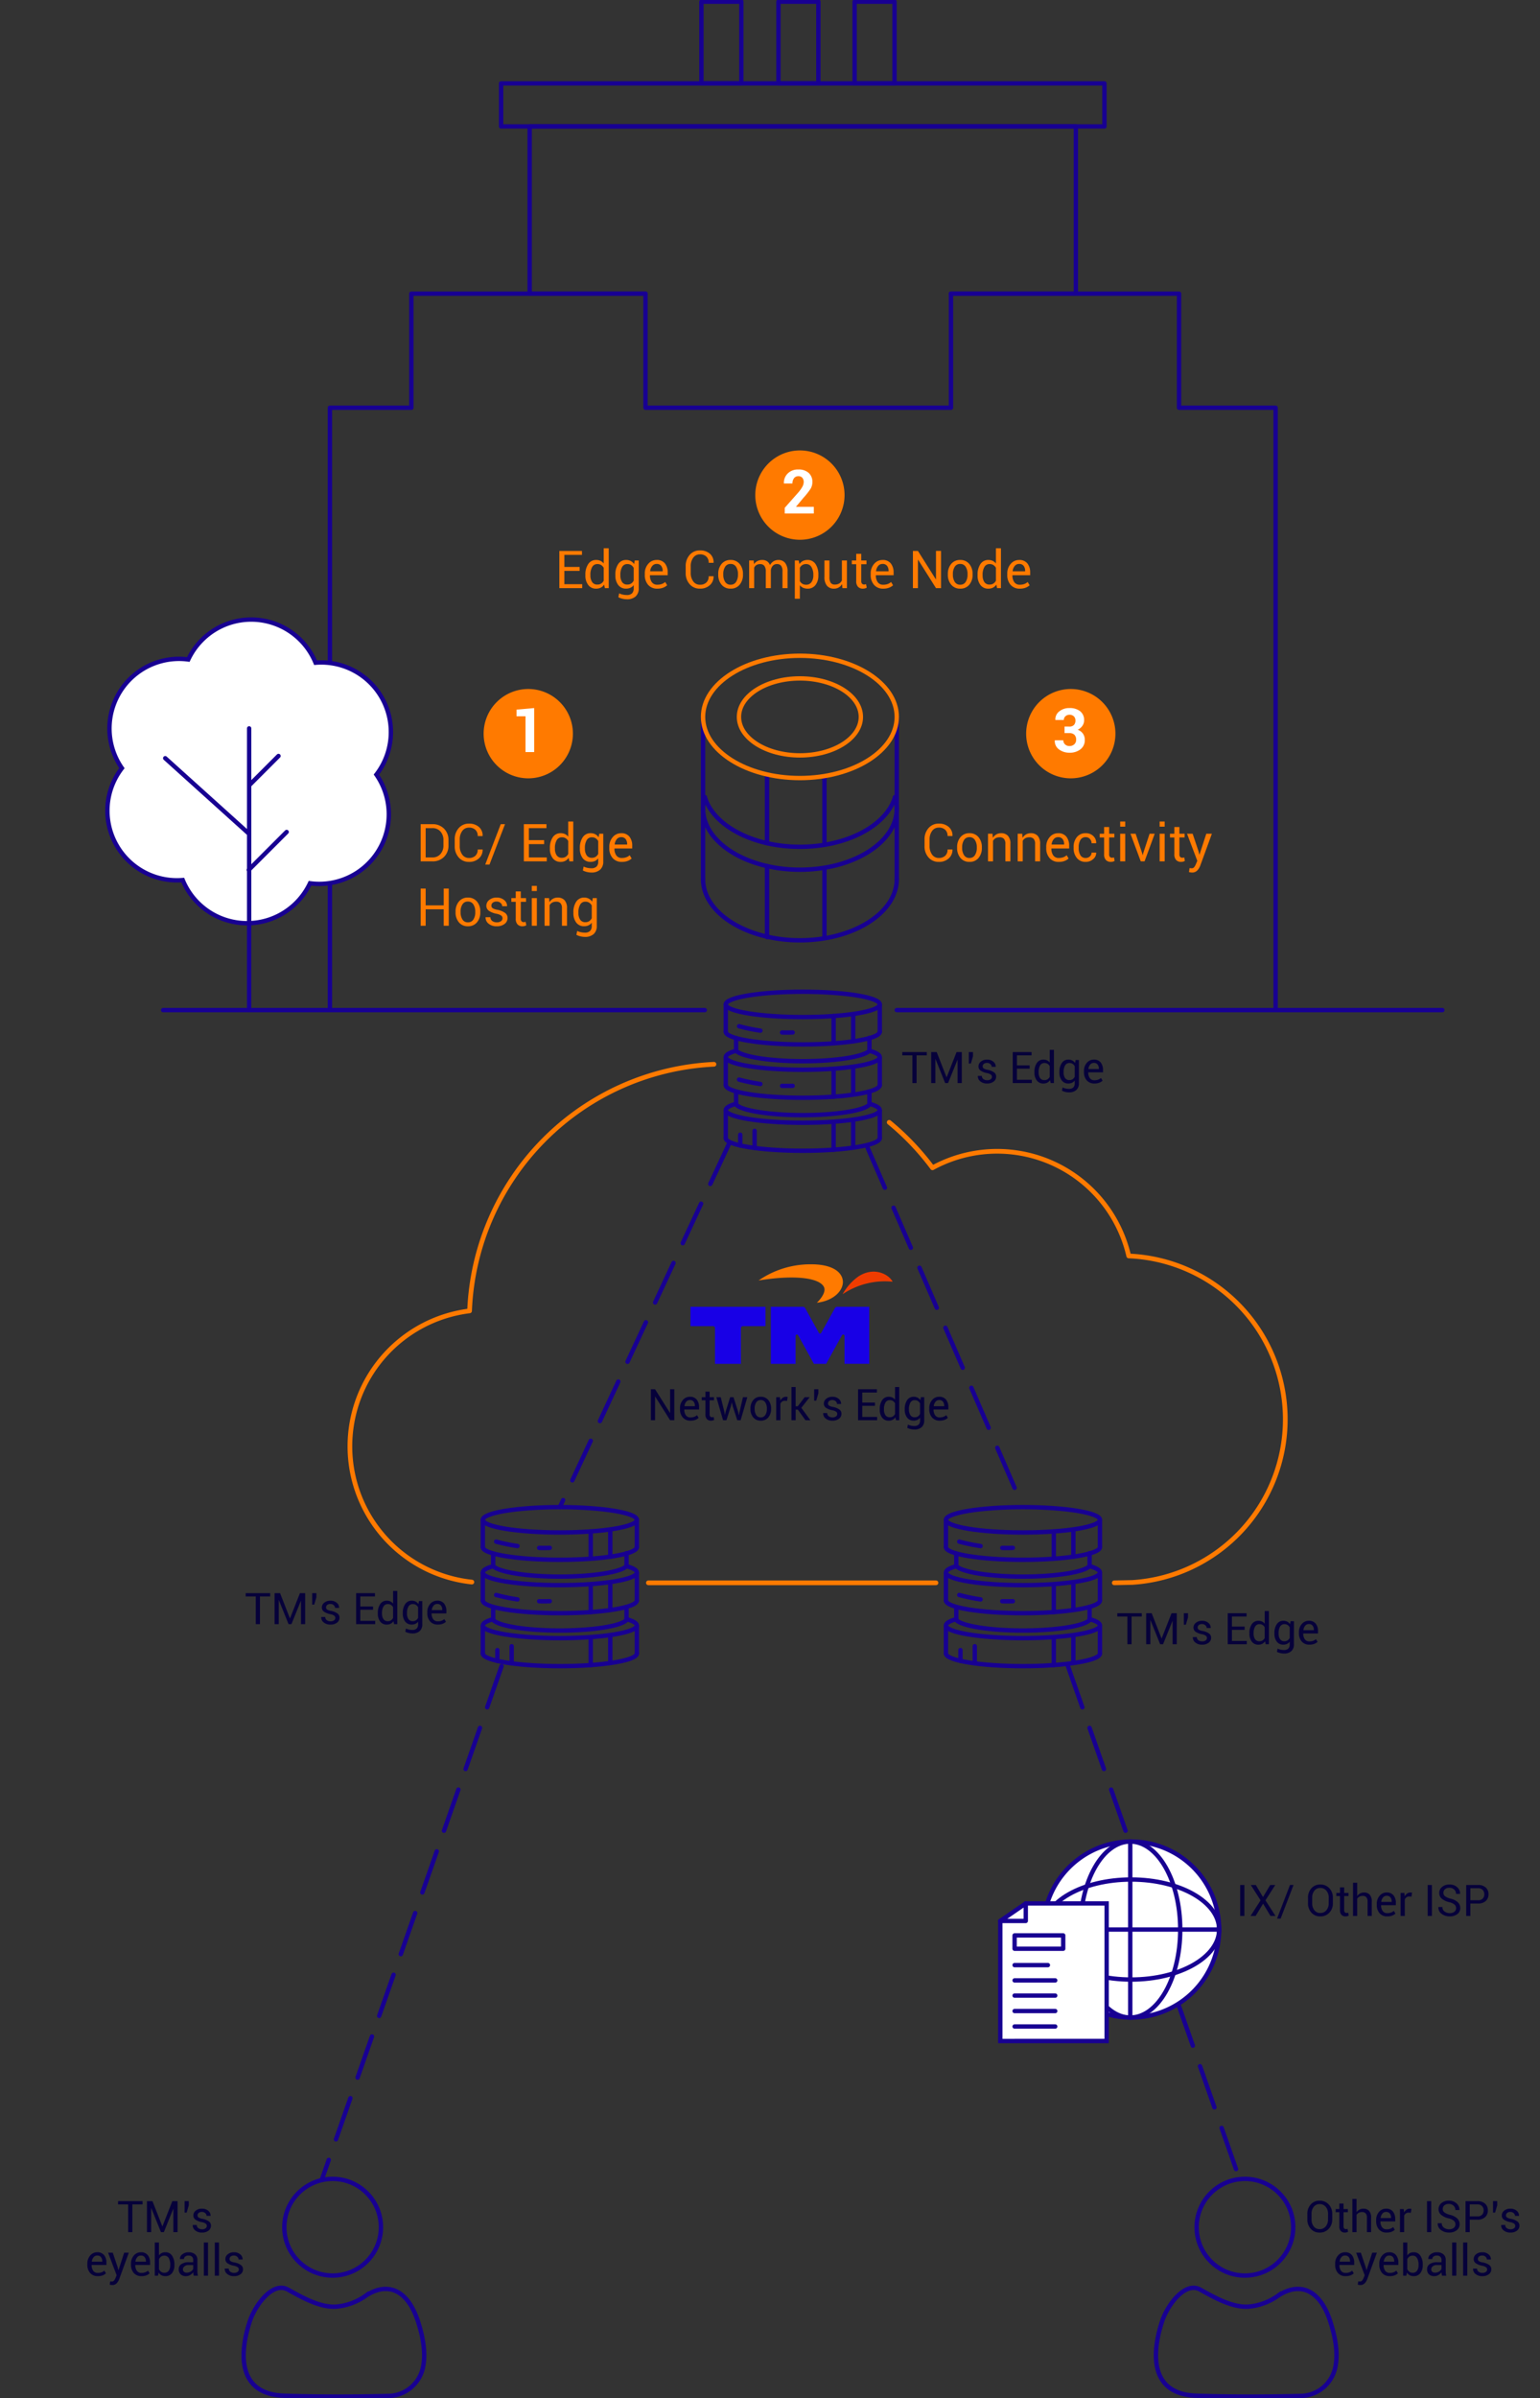 <svg id="Group_6653" data-name="Group 6653" xmlns="http://www.w3.org/2000/svg" xmlns:xlink="http://www.w3.org/1999/xlink" width="353.502" height="550.113" viewBox="0 0 353.502 550.113">
  <rect x="0" y="0" width="353.502" height="550.113" fill="#333333" stroke="none"/>
  <defs>
    <clipPath id="clip-path">
      <rect id="Rectangle_2355" data-name="Rectangle 2355" width="353.502" height="550.113" fill="none"/>
    </clipPath>
  </defs>
  <g id="Group_6640" data-name="Group 6640">
    <g id="Group_6639" data-name="Group 6639" clip-path="url(#clip-path)">
      <path id="Path_13874" data-name="Path 13874" d="M351.733,569.388a20.181,20.181,0,1,1-20.181-20.18,20.181,20.181,0,0,1,20.181,20.18" transform="translate(-71.885 -126.793)" fill="#fff"/>
      <path id="Path_13875" data-name="Path 13875" d="M351.733,569.388a20.181,20.181,0,1,1-20.181-20.18A20.181,20.181,0,0,1,351.733,569.388Z" transform="translate(-71.885 -126.793)" fill="none" stroke="#180092" stroke-linecap="round" stroke-width="1"/>
      <path id="Path_13876" data-name="Path 13876" d="M345.353,569.388c0,11.146-5.136,20.181-11.471,20.181s-11.472-9.035-11.472-20.181,5.135-20.18,11.472-20.18,11.471,9.035,11.471,20.18" transform="translate(-74.433 -126.793)" fill="#fff"/>
      <path id="Path_13877" data-name="Path 13877" d="M345.353,569.388c0,11.146-5.136,20.181-11.471,20.181s-11.472-9.035-11.472-20.181,5.135-20.18,11.472-20.18S345.353,558.243,345.353,569.388Z" transform="translate(-74.433 -126.793)" fill="none" stroke="#180092" stroke-linecap="round" stroke-width="1"/>
      <path id="Path_13878" data-name="Path 13878" d="M331.552,583.473c-11.146,0-20.181-5.135-20.181-11.471s9.035-11.472,20.181-11.472,20.181,5.135,20.181,11.472S342.7,583.473,331.552,583.473Z" transform="translate(-71.885 -129.408)" fill="none" stroke="#180092" stroke-linecap="round" stroke-width="1"/>
      <line id="Line_916" data-name="Line 916" x1="40.362" transform="translate(239.486 442.595)" fill="#fff"/>
      <line id="Line_917" data-name="Line 917" x1="40.362" transform="translate(239.486 442.595)" fill="none" stroke="#180092" stroke-linecap="round" stroke-width="1"/>
      <line id="Line_918" data-name="Line 918" y2="40.362" transform="translate(259.447 422.414)" fill="#fff"/>
      <line id="Line_919" data-name="Line 919" y2="40.362" transform="translate(259.447 422.414)" fill="none" stroke="#180092" stroke-linecap="round" stroke-width="1"/>
      <path id="Path_13879" data-name="Path 13879" d="M304.383,567.659H322.95v31.558H298.538V571.674" transform="translate(-68.922 -131.053)" fill="#fff"/>
      <path id="Path_13880" data-name="Path 13880" d="M304.383,567.659H322.95v31.558H298.538V571.674" transform="translate(-68.922 -131.053)" fill="none" stroke="#180092" stroke-linecap="round" stroke-width="1"/>
      <path id="Path_13881" data-name="Path 13881" d="M298.534,571.676l5.848-4.016v4.016Z" transform="translate(-68.921 -131.053)" fill="none" stroke="#180092" stroke-linecap="round" stroke-linejoin="round" stroke-width="1"/>
      <rect id="Rectangle_2354" data-name="Rectangle 2354" width="11.159" height="3.05" transform="translate(232.897 443.945)" fill="none" stroke="#180092" stroke-linecap="round" stroke-linejoin="round" stroke-width="1"/>
      <line id="Line_920" data-name="Line 920" x2="7.642" transform="translate(232.897 450.756)" fill="none" stroke="#180092" stroke-linecap="round" stroke-linejoin="round" stroke-width="1"/>
      <line id="Line_921" data-name="Line 921" x2="9.327" transform="translate(232.897 454.263)" fill="none" stroke="#180092" stroke-linecap="round" stroke-linejoin="round" stroke-width="1"/>
      <line id="Line_922" data-name="Line 922" x2="9.327" transform="translate(232.897 457.746)" fill="none" stroke="#180092" stroke-linecap="round" stroke-linejoin="round" stroke-width="1"/>
      <line id="Line_923" data-name="Line 923" x2="9.327" transform="translate(232.897 461.291)" fill="none" stroke="#180092" stroke-linecap="round" stroke-linejoin="round" stroke-width="1"/>
      <line id="Line_924" data-name="Line 924" x2="9.327" transform="translate(232.897 464.835)" fill="none" stroke="#180092" stroke-linecap="round" stroke-linejoin="round" stroke-width="1"/>
    </g>
  </g>
  <path id="Path_14631" data-name="Path 14631" d="M1.895,0H.928V-7.109h.967ZM6.164-4.336l1.66-2.773H8.986L6.73-3.584,9.035,0H7.888l-1.7-2.822L4.475,0H3.312l2.3-3.584L3.361-7.109H4.514ZM10.212.61h-.82l2.969-7.72h.815Zm12-3.53A3.033,3.033,0,0,1,21.4-.757,2.748,2.748,0,0,1,19.3.1,2.6,2.6,0,0,1,17.28-.757,3.1,3.1,0,0,1,16.5-2.92V-4.185a3.11,3.11,0,0,1,.779-2.163A2.6,2.6,0,0,1,19.3-7.212a2.744,2.744,0,0,1,2.1.862,3.042,3.042,0,0,1,.808,2.166Zm-.962-1.274a2.4,2.4,0,0,0-.527-1.6A1.758,1.758,0,0,0,19.3-6.421a1.629,1.629,0,0,0-1.34.625,2.482,2.482,0,0,0-.5,1.6V-2.92a2.5,2.5,0,0,0,.5,1.611,1.629,1.629,0,0,0,1.34.625,1.759,1.759,0,0,0,1.418-.623,2.418,2.418,0,0,0,.525-1.614ZM24.8-6.558v1.274h1v.713h-1v3.208a.718.718,0,0,0,.154.522.556.556,0,0,0,.408.151.893.893,0,0,0,.186-.022,1.376,1.376,0,0,0,.171-.046l.132.659a.85.85,0,0,1-.317.144A1.6,1.6,0,0,1,25.119.1a1.246,1.246,0,0,1-.933-.354,1.538,1.538,0,0,1-.347-1.111V-4.57H23v-.713h.84V-6.558Zm2.993,1.982a1.949,1.949,0,0,1,.671-.593,1.842,1.842,0,0,1,.881-.212,1.706,1.706,0,0,1,1.316.508,2.234,2.234,0,0,1,.471,1.563V0h-.962V-3.32a1.414,1.414,0,0,0-.281-.967,1.068,1.068,0,0,0-.837-.312,1.572,1.572,0,0,0-.747.168,1.359,1.359,0,0,0-.513.471V0h-.962V-7.617h.962ZM34.7.1a2.235,2.235,0,0,1-1.775-.728,2.8,2.8,0,0,1-.637-1.914v-.215a2.741,2.741,0,0,1,.657-1.882,2.059,2.059,0,0,1,1.6-.745,1.917,1.917,0,0,1,1.589.659,2.716,2.716,0,0,1,.53,1.753v.508H33.293l-.015.024a2.184,2.184,0,0,0,.352,1.292,1.228,1.228,0,0,0,1.074.5,2.42,2.42,0,0,0,.857-.139,1.913,1.913,0,0,0,.632-.383l.376.625a2.312,2.312,0,0,1-.747.461A2.976,2.976,0,0,1,34.7.1Zm-.151-4.727a1.046,1.046,0,0,0-.833.388,1.837,1.837,0,0,0-.4.994l.01.024H35.71V-3.3a1.538,1.538,0,0,0-.283-.952A1.023,1.023,0,0,0,34.553-4.624Zm5.7.19-.493-.029a1.1,1.1,0,0,0-.642.181,1.159,1.159,0,0,0-.4.508V0h-.962V-5.283h.859l.093.771a1.834,1.834,0,0,1,.554-.64,1.3,1.3,0,0,1,.759-.229,1.189,1.189,0,0,1,.205.017,1.359,1.359,0,0,1,.161.037ZM44.934,0h-.967V-7.109h.967Zm5.552-1.792a1.07,1.07,0,0,0-.347-.811,2.887,2.887,0,0,0-1.221-.557,4.065,4.065,0,0,1-1.692-.791,1.659,1.659,0,0,1-.608-1.313,1.753,1.753,0,0,1,.654-1.392,2.531,2.531,0,0,1,1.7-.557,2.482,2.482,0,0,1,1.79.637,1.93,1.93,0,0,1,.647,1.487l-.015.029h-.918a1.312,1.312,0,0,0-.422-1,1.519,1.519,0,0,0-1.082-.4,1.481,1.481,0,0,0-1.033.327,1.1,1.1,0,0,0-.359.85.949.949,0,0,0,.393.774,3.625,3.625,0,0,0,1.277.544,3.625,3.625,0,0,1,1.636.82A1.786,1.786,0,0,1,51.447-1.8,1.661,1.661,0,0,1,50.771-.42,2.807,2.807,0,0,1,49.006.1a3,3,0,0,1-1.819-.576,1.756,1.756,0,0,1-.764-1.543l.01-.029h.918a1.2,1.2,0,0,0,.508,1.033,1.922,1.922,0,0,0,1.147.364,1.725,1.725,0,0,0,1.082-.308A1,1,0,0,0,50.485-1.792Zm3.286-1.06V0h-.962V-7.109h2.72a2.506,2.506,0,0,1,1.77.586,2,2,0,0,1,.632,1.543A2,2,0,0,1,57.3-3.433a2.519,2.519,0,0,1-1.77.581Zm0-.752h1.758a1.4,1.4,0,0,0,1.079-.388,1.392,1.392,0,0,0,.356-.979,1.413,1.413,0,0,0-.359-.986,1.382,1.382,0,0,0-1.077-.4H53.771Z" transform="translate(283.751 439.48)" fill="#06013a"/>
  <g id="Group_6644" data-name="Group 6644">
    <g id="Group_6643" data-name="Group 6643" clip-path="url(#clip-path)">
      <circle id="Ellipse_1566" data-name="Ellipse 1566" cx="11.087" cy="11.087" r="11.087" transform="translate(65.267 499.789)" fill="none" stroke="#180092" stroke-linecap="round" stroke-width="1"/>
      <path id="Path_13882" data-name="Path 13882" d="M82.827,682.673c-3.413-1.882-7.481,3.552-8.719,7.374-1.135,3.5-4.879,16.576,7.947,17.007,10,.335,19.981.148,23.9.049a8.27,8.27,0,0,0,7.841-6.194c.633-2.523.537-6.064-1.1-11.024-2.394-7.251-6.978-8.98-11.855-5.842a13.727,13.727,0,0,1-6.785,2.558C90.23,686.914,85.845,684.339,82.827,682.673Z" transform="translate(-16.788 -157.517)" fill="none" stroke="#180092" stroke-linecap="round" stroke-width="1"/>
      <circle id="Ellipse_1567" data-name="Ellipse 1567" cx="11.087" cy="11.087" r="11.087" transform="translate(274.086 500.419) rotate(-3.17)" fill="none" stroke="#180092" stroke-linecap="round" stroke-width="1"/>
      <path id="Path_13883" data-name="Path 13883" d="M355.1,682.673c-3.413-1.882-7.481,3.552-8.719,7.374-1.135,3.5-4.879,16.576,7.947,17.007,10,.335,19.981.148,23.9.049a8.27,8.27,0,0,0,7.841-6.194c.633-2.523.537-6.064-1.1-11.024-2.394-7.251-6.978-8.98-11.855-5.842a13.727,13.727,0,0,1-6.785,2.558C362.5,686.914,358.119,684.339,355.1,682.673Z" transform="translate(-79.647 -157.517)" fill="none" stroke="#180092" stroke-linecap="round" stroke-width="1"/>
      <path id="Path_14633" data-name="Path 14633" d="M-5.205-6.353H-7.549V0h-.962V-6.353h-2.314v-.757h5.62Zm4.536,5.02H-.64L1.631-7.109h1.2V0H1.865V-5.327l-.029,0L-.317,0H-.986L-3.2-5.508l-.029,0V0h-.962V-7.109H-2.93ZM5.41-6.167,4.917-4.478H4.443l0-1.675v-.957H5.41ZM9.546-1.421A.641.641,0,0,0,9.3-1.938a2.333,2.333,0,0,0-.916-.352,3.841,3.841,0,0,1-1.433-.562,1.134,1.134,0,0,1-.5-.967A1.393,1.393,0,0,1,7-4.922a2.145,2.145,0,0,1,1.423-.459,2.126,2.126,0,0,1,1.455.488,1.4,1.4,0,0,1,.532,1.138l-.01.029H9.487a.832.832,0,0,0-.3-.62,1.073,1.073,0,0,0-.759-.278,1.1,1.1,0,0,0-.759.229.716.716,0,0,0-.251.547.579.579,0,0,0,.217.483,2.4,2.4,0,0,0,.9.313A3.786,3.786,0,0,1,10-2.471a1.17,1.17,0,0,1,.5.981A1.391,1.391,0,0,1,9.939-.342,2.346,2.346,0,0,1,8.452.1,2.322,2.322,0,0,1,6.86-.41a1.463,1.463,0,0,1-.552-1.2l.01-.029h.918a.89.89,0,0,0,.381.75,1.474,1.474,0,0,0,.835.237,1.315,1.315,0,0,0,.8-.217A.665.665,0,0,0,9.546-1.421ZM-15.465,10.1a2.235,2.235,0,0,1-1.775-.728,2.8,2.8,0,0,1-.637-1.914V7.246a2.741,2.741,0,0,1,.657-1.882,2.059,2.059,0,0,1,1.6-.745,1.917,1.917,0,0,1,1.589.659,2.716,2.716,0,0,1,.53,1.753v.508h-3.379l-.015.024a2.184,2.184,0,0,0,.352,1.292,1.228,1.228,0,0,0,1.074.5,2.42,2.42,0,0,0,.857-.139,1.913,1.913,0,0,0,.632-.383l.376.625a2.312,2.312,0,0,1-.747.461A2.976,2.976,0,0,1-15.465,10.1Zm-.151-4.727a1.046,1.046,0,0,0-.833.388,1.837,1.837,0,0,0-.4.994l.01.024h2.383V6.7a1.538,1.538,0,0,0-.283-.952A1.023,1.023,0,0,0-15.616,5.376Zm4.691,2.666.171.664h.029l1.3-3.989h1.069l-2.222,6.094a2.739,2.739,0,0,1-.574.928,1.321,1.321,0,0,1-1.008.4,2.1,2.1,0,0,1-.3-.027q-.181-.027-.278-.051l.1-.757a1.289,1.289,0,0,1,.173.01q.2.015.256.015a.594.594,0,0,0,.5-.273,2.839,2.839,0,0,0,.327-.605l.229-.552-1.963-5.176h1.074ZM-5.448,10.1a2.235,2.235,0,0,1-1.775-.728A2.8,2.8,0,0,1-7.86,7.461V7.246A2.741,2.741,0,0,1-7.2,5.364a2.059,2.059,0,0,1,1.6-.745,1.917,1.917,0,0,1,1.589.659,2.716,2.716,0,0,1,.53,1.753v.508H-6.859l-.015.024a2.184,2.184,0,0,0,.352,1.292,1.228,1.228,0,0,0,1.074.5,2.42,2.42,0,0,0,.857-.139,1.913,1.913,0,0,0,.632-.383l.376.625a2.312,2.312,0,0,1-.747.461A2.976,2.976,0,0,1-5.448,10.1ZM-5.6,5.376a1.046,1.046,0,0,0-.833.388,1.837,1.837,0,0,0-.4.994l.01.024h2.383V6.7a1.538,1.538,0,0,0-.283-.952A1.023,1.023,0,0,0-5.6,5.376ZM2.11,7.559A2.9,2.9,0,0,1,1.561,9.4a1.815,1.815,0,0,1-1.511.7A1.915,1.915,0,0,1-.866,9.9a1.7,1.7,0,0,1-.642-.613L-1.664,10H-2.4V2.383h.962V5.342A1.669,1.669,0,0,1-.822,4.8,1.894,1.894,0,0,1,.04,4.619,1.756,1.756,0,0,1,1.564,5.4,3.514,3.514,0,0,1,2.11,7.456Zm-.962-.1A2.916,2.916,0,0,0,.814,5.974,1.1,1.1,0,0,0-.2,5.4a1.259,1.259,0,0,0-.75.217,1.532,1.532,0,0,0-.486.583v2.29a1.573,1.573,0,0,0,.486.61,1.252,1.252,0,0,0,.759.22A1.143,1.143,0,0,0,.816,8.838a2.22,2.22,0,0,0,.332-1.279ZM6.529,10q-.049-.239-.076-.422a3.1,3.1,0,0,1-.032-.369,2.243,2.243,0,0,1-.7.637,1.792,1.792,0,0,1-.93.256A1.727,1.727,0,0,1,3.534,9.68,1.554,1.554,0,0,1,3.1,8.516a1.364,1.364,0,0,1,.613-1.184A2.862,2.862,0,0,1,5.377,6.9H6.422V6.382a.969.969,0,0,0-.283-.735,1.112,1.112,0,0,0-.8-.271,1.162,1.162,0,0,0-.757.234.7.7,0,0,0-.288.562l-.913.01-.01-.029A1.265,1.265,0,0,1,3.91,5.1a2.236,2.236,0,0,1,1.482-.479,2.182,2.182,0,0,1,1.445.457,1.617,1.617,0,0,1,.547,1.316V8.936a4.952,4.952,0,0,0,.029.547A2.812,2.812,0,0,0,7.521,10Zm-1.6-.7a1.712,1.712,0,0,0,.942-.269,1.276,1.276,0,0,0,.547-.615V7.554H5.343a1.4,1.4,0,0,0-.93.293.876.876,0,0,0-.349.688.725.725,0,0,0,.22.557A.92.92,0,0,0,4.933,9.3ZM9.82,10H8.858V2.383H9.82Zm2.52,0h-.962V2.383h.962Zm4.551-1.421a.641.641,0,0,0-.242-.518,2.333,2.333,0,0,0-.916-.352A3.841,3.841,0,0,1,14.3,7.148a1.134,1.134,0,0,1-.5-.967,1.393,1.393,0,0,1,.549-1.1,2.145,2.145,0,0,1,1.423-.459,2.126,2.126,0,0,1,1.455.488,1.4,1.4,0,0,1,.532,1.138l-.01.029h-.918a.832.832,0,0,0-.3-.62,1.073,1.073,0,0,0-.759-.278,1.1,1.1,0,0,0-.759.229.716.716,0,0,0-.251.547.579.579,0,0,0,.217.483,2.4,2.4,0,0,0,.9.313,3.786,3.786,0,0,1,1.475.581,1.17,1.17,0,0,1,.5.981,1.391,1.391,0,0,1-.569,1.147A2.346,2.346,0,0,1,15.8,10.1a2.322,2.322,0,0,1-1.592-.513,1.463,1.463,0,0,1-.552-1.2l.01-.029h.918a.89.89,0,0,0,.381.75,1.474,1.474,0,0,0,.835.237,1.315,1.315,0,0,0,.8-.217A.665.665,0,0,0,16.891,8.579Z" transform="translate(37.929 512)" fill="#06013a"/>
      <line id="Line_925" data-name="Line 925" y2="6.27" transform="translate(110.835 348.613)" fill="none" stroke="#180092" stroke-linecap="round" stroke-linejoin="round" stroke-width="1"/>
      <line id="Line_926" data-name="Line 926" y2="6.27" transform="translate(110.835 360.851)" fill="none" stroke="#180092" stroke-linecap="round" stroke-linejoin="round" stroke-width="1"/>
      <line id="Line_927" data-name="Line 927" y2="6.27" transform="translate(110.835 373.003)" fill="none" stroke="#180092" stroke-linecap="round" stroke-linejoin="round" stroke-width="1"/>
      <ellipse id="Ellipse_1568" data-name="Ellipse 1568" cx="17.678" cy="2.906" rx="17.678" ry="2.906" transform="translate(110.835 345.707)" fill="none" stroke="#180092" stroke-linecap="round" stroke-linejoin="round" stroke-width="1"/>
      <path id="Path_13884" data-name="Path 13884" d="M177.082,467.075c1.515.423,2.377.923,2.377,1.454,0,1.6-7.914,2.907-17.675,2.907s-17.682-1.307-17.682-2.907c0-.531.861-1.031,2.377-1.454" transform="translate(-33.268 -107.832)" fill="none" stroke="#180092" stroke-linecap="round" stroke-linejoin="round" stroke-width="1"/>
      <path id="Path_13885" data-name="Path 13885" d="M144.1,461.4c0,1.608,7.914,2.907,17.682,2.907s17.675-1.3,17.675-2.907" transform="translate(-33.268 -106.523)" fill="none" stroke="#180092" stroke-linecap="round" stroke-linejoin="round" stroke-width="1"/>
      <line id="Line_928" data-name="Line 928" y2="6.27" transform="translate(146.191 348.613)" fill="none" stroke="#180092" stroke-linecap="round" stroke-linejoin="round" stroke-width="1"/>
      <path id="Path_13886" data-name="Path 13886" d="M148.078,459.761a41.944,41.944,0,0,0,12.3,1.428" transform="translate(-34.186 -106.143)" fill="none" stroke="#180092" stroke-linecap="round" stroke-width="1" stroke-dasharray="5 5"/>
      <line id="Line_929" data-name="Line 929" y2="6.272" transform="translate(135.594 351.276)" fill="none" stroke="#180092" stroke-linecap="round" stroke-linejoin="round" stroke-width="1"/>
      <line id="Line_930" data-name="Line 930" y2="5.79" transform="translate(140.086 351.276)" fill="none" stroke="#180092" stroke-linecap="round" stroke-linejoin="round" stroke-width="1"/>
      <path id="Path_13887" data-name="Path 13887" d="M144.1,477.317c0,1.608,7.914,2.907,17.682,2.907s17.675-1.3,17.675-2.907" transform="translate(-33.268 -110.196)" fill="none" stroke="#180092" stroke-linecap="round" stroke-linejoin="round" stroke-width="1"/>
      <line id="Line_931" data-name="Line 931" y2="6.27" transform="translate(146.191 360.851)" fill="none" stroke="#180092" stroke-linecap="round" stroke-linejoin="round" stroke-width="1"/>
      <path id="Path_13888" data-name="Path 13888" d="M148.078,475.673a41.942,41.942,0,0,0,12.3,1.428" transform="translate(-34.186 -109.817)" fill="none" stroke="#180092" stroke-linecap="round" stroke-width="1" stroke-dasharray="5 5"/>
      <line id="Line_932" data-name="Line 932" y2="6.272" transform="translate(135.594 363.514)" fill="none" stroke="#180092" stroke-linecap="round" stroke-linejoin="round" stroke-width="1"/>
      <line id="Line_933" data-name="Line 933" y2="6.422" transform="translate(140.086 362.881)" fill="none" stroke="#180092" stroke-linejoin="round" stroke-width="1"/>
      <path id="Path_13889" data-name="Path 13889" d="M177.082,482.876c1.515.423,2.377.923,2.377,1.454,0,1.6-7.914,2.907-17.675,2.907S144.1,485.929,144.1,484.33c0-.531.861-1.031,2.377-1.454" transform="translate(-33.268 -111.48)" fill="none" stroke="#180092" stroke-linecap="round" stroke-linejoin="round" stroke-width="1"/>
      <path id="Path_13890" data-name="Path 13890" d="M144.1,493.117c0,1.607,7.914,2.907,17.682,2.907s17.675-1.3,17.675-2.907" transform="translate(-33.268 -113.844)" fill="none" stroke="#180092" stroke-linecap="round" stroke-linejoin="round" stroke-width="1"/>
      <line id="Line_934" data-name="Line 934" y2="6.27" transform="translate(146.191 373.003)" fill="none" stroke="#180092" stroke-linecap="round" stroke-linejoin="round" stroke-width="1"/>
      <line id="Line_935" data-name="Line 935" y2="6.272" transform="translate(135.594 375.666)" fill="none" stroke="#180092" stroke-linecap="round" stroke-linejoin="round" stroke-width="1"/>
      <line id="Line_936" data-name="Line 936" y2="6.415" transform="translate(140.086 375.041)" fill="none" stroke="#180092" stroke-linejoin="round" stroke-width="1"/>
      <path id="Path_13891" data-name="Path 13891" d="M147.192,463.278v2.9c1.277,1.361,7.645,2.4,15.306,2.4s14.021-1.038,15.3-2.4v-2.976" transform="translate(-33.982 -106.939)" fill="none" stroke="#180092" stroke-linecap="round" stroke-linejoin="round" stroke-width="1"/>
      <path id="Path_13892" data-name="Path 13892" d="M147.192,479.361v2.9c1.277,1.361,7.645,2.4,15.306,2.4s14.021-1.038,15.3-2.4v-2.976" transform="translate(-33.982 -110.652)" fill="none" stroke="#180092" stroke-linecap="round" stroke-linejoin="round" stroke-width="1"/>
      <line id="Line_937" data-name="Line 937" y1="2.474" transform="translate(114.166 378.499)" fill="none" stroke="#180092" stroke-linecap="round" stroke-linejoin="round" stroke-width="1"/>
      <line id="Line_938" data-name="Line 938" y1="3.857" transform="translate(117.455 377.611)" fill="none" stroke="#180092" stroke-linecap="round" stroke-linejoin="round" stroke-width="1"/>
      <line id="Line_939" data-name="Line 939" y2="6.27" transform="translate(166.595 230.392)" fill="none" stroke="#180092" stroke-linecap="round" stroke-linejoin="round" stroke-width="1"/>
      <line id="Line_940" data-name="Line 940" y2="6.27" transform="translate(166.595 242.63)" fill="none" stroke="#180092" stroke-linecap="round" stroke-linejoin="round" stroke-width="1"/>
      <line id="Line_941" data-name="Line 941" y2="6.27" transform="translate(166.595 254.783)" fill="none" stroke="#180092" stroke-linecap="round" stroke-linejoin="round" stroke-width="1"/>
      <ellipse id="Ellipse_1569" data-name="Ellipse 1569" cx="17.678" cy="2.906" rx="17.678" ry="2.906" transform="translate(166.595 227.486)" fill="none" stroke="#180092" stroke-linecap="round" stroke-linejoin="round" stroke-width="1"/>
      <path id="Path_13893" data-name="Path 13893" d="M249.579,313.369c1.515.423,2.377.923,2.377,1.454,0,1.6-7.914,2.907-17.675,2.907s-17.682-1.308-17.682-2.907c0-.531.861-1.031,2.377-1.454" transform="translate(-50.005 -72.346)" fill="none" stroke="#180092" stroke-linecap="round" stroke-linejoin="round" stroke-width="1"/>
      <path id="Path_13894" data-name="Path 13894" d="M216.6,307.7c0,1.607,7.914,2.907,17.682,2.907s17.675-1.3,17.675-2.907" transform="translate(-50.005 -71.037)" fill="none" stroke="#180092" stroke-linecap="round" stroke-linejoin="round" stroke-width="1"/>
      <line id="Line_942" data-name="Line 942" y2="6.27" transform="translate(201.95 230.392)" fill="none" stroke="#180092" stroke-linecap="round" stroke-linejoin="round" stroke-width="1"/>
      <path id="Path_13895" data-name="Path 13895" d="M220.575,306.055a41.941,41.941,0,0,0,12.3,1.428" transform="translate(-50.923 -70.658)" fill="none" stroke="#180092" stroke-linecap="round" stroke-width="1" stroke-dasharray="5 5"/>
      <line id="Line_943" data-name="Line 943" y2="6.272" transform="translate(191.354 233.055)" fill="none" stroke="#180092" stroke-linecap="round" stroke-linejoin="round" stroke-width="1"/>
      <line id="Line_944" data-name="Line 944" y2="5.79" transform="translate(195.846 233.055)" fill="none" stroke="#180092" stroke-linecap="round" stroke-linejoin="round" stroke-width="1"/>
      <path id="Path_13896" data-name="Path 13896" d="M216.6,323.611c0,1.608,7.914,2.907,17.682,2.907s17.675-1.3,17.675-2.907" transform="translate(-50.005 -74.711)" fill="none" stroke="#180092" stroke-linecap="round" stroke-linejoin="round" stroke-width="1"/>
      <line id="Line_945" data-name="Line 945" y2="6.27" transform="translate(201.95 242.63)" fill="none" stroke="#180092" stroke-linecap="round" stroke-linejoin="round" stroke-width="1"/>
      <path id="Path_13897" data-name="Path 13897" d="M220.575,321.967a41.942,41.942,0,0,0,12.3,1.428" transform="translate(-50.923 -74.331)" fill="none" stroke="#180092" stroke-linecap="round" stroke-width="1" stroke-dasharray="5 5"/>
      <line id="Line_946" data-name="Line 946" y2="6.272" transform="translate(191.354 245.293)" fill="none" stroke="#180092" stroke-linecap="round" stroke-linejoin="round" stroke-width="1"/>
      <line id="Line_947" data-name="Line 947" y2="6.422" transform="translate(195.846 244.661)" fill="none" stroke="#180092" stroke-linejoin="round" stroke-width="1"/>
      <path id="Path_13898" data-name="Path 13898" d="M249.579,329.17c1.515.423,2.377.923,2.377,1.454,0,1.6-7.914,2.907-17.675,2.907s-17.682-1.308-17.682-2.907c0-.531.861-1.031,2.377-1.454" transform="translate(-50.005 -75.994)" fill="none" stroke="#180092" stroke-linecap="round" stroke-linejoin="round" stroke-width="1"/>
      <path id="Path_13899" data-name="Path 13899" d="M216.6,339.411c0,1.608,7.914,2.907,17.682,2.907s17.675-1.3,17.675-2.907" transform="translate(-50.005 -78.358)" fill="none" stroke="#180092" stroke-linecap="round" stroke-linejoin="round" stroke-width="1"/>
      <line id="Line_948" data-name="Line 948" y2="6.27" transform="translate(201.95 254.783)" fill="none" stroke="#180092" stroke-linecap="round" stroke-linejoin="round" stroke-width="1"/>
      <line id="Line_949" data-name="Line 949" y2="6.272" transform="translate(191.354 257.446)" fill="none" stroke="#180092" stroke-linecap="round" stroke-linejoin="round" stroke-width="1"/>
      <line id="Line_950" data-name="Line 950" y2="6.415" transform="translate(195.846 256.82)" fill="none" stroke="#180092" stroke-linejoin="round" stroke-width="1"/>
      <path id="Path_13900" data-name="Path 13900" d="M219.689,309.573v2.9c1.277,1.361,7.645,2.4,15.306,2.4s14.021-1.038,15.3-2.4V309.5" transform="translate(-50.719 -71.453)" fill="none" stroke="#180092" stroke-linecap="round" stroke-linejoin="round" stroke-width="1"/>
      <path id="Path_13901" data-name="Path 13901" d="M219.689,325.655v2.9c1.277,1.361,7.645,2.4,15.306,2.4s14.021-1.038,15.3-2.4v-2.976" transform="translate(-50.719 -75.166)" fill="none" stroke="#180092" stroke-linecap="round" stroke-linejoin="round" stroke-width="1"/>
      <line id="Line_951" data-name="Line 951" y1="2.474" transform="translate(169.926 260.278)" fill="none" stroke="#180092" stroke-linecap="round" stroke-linejoin="round" stroke-width="1"/>
      <line id="Line_952" data-name="Line 952" y1="3.857" transform="translate(173.215 259.39)" fill="none" stroke="#180092" stroke-linecap="round" stroke-linejoin="round" stroke-width="1"/>
      <path id="Path_14632" data-name="Path 14632" d="M-18.606-2.92a3.033,3.033,0,0,1-.808,2.163,2.748,2.748,0,0,1-2.1.859,2.6,2.6,0,0,1-2.024-.859,3.1,3.1,0,0,1-.779-2.163V-4.185a3.11,3.11,0,0,1,.779-2.163,2.6,2.6,0,0,1,2.024-.864,2.744,2.744,0,0,1,2.1.862,3.042,3.042,0,0,1,.808,2.166Zm-.962-1.274A2.4,2.4,0,0,0-20.1-5.8a1.758,1.758,0,0,0-1.416-.625,1.629,1.629,0,0,0-1.34.625,2.482,2.482,0,0,0-.5,1.6V-2.92a2.5,2.5,0,0,0,.5,1.611,1.629,1.629,0,0,0,1.34.625,1.759,1.759,0,0,0,1.418-.623,2.418,2.418,0,0,0,.525-1.614Zm3.555-2.363v1.274h1v.713h-1v3.208a.718.718,0,0,0,.154.522.556.556,0,0,0,.408.151.893.893,0,0,0,.186-.022A1.376,1.376,0,0,0-15.1-.757l.132.659a.85.85,0,0,1-.317.144A1.6,1.6,0,0,1-15.7.1a1.246,1.246,0,0,1-.933-.354,1.538,1.538,0,0,1-.347-1.111V-4.57h-.84v-.713h.84V-6.558Zm2.993,1.982a1.949,1.949,0,0,1,.671-.593,1.842,1.842,0,0,1,.881-.212,1.706,1.706,0,0,1,1.316.508A2.234,2.234,0,0,1-9.68-3.311V0h-.962V-3.32a1.414,1.414,0,0,0-.281-.967A1.068,1.068,0,0,0-11.76-4.6a1.572,1.572,0,0,0-.747.168,1.359,1.359,0,0,0-.513.471V0h-.962V-7.617h.962ZM-6.111.1A2.235,2.235,0,0,1-7.886-.625a2.8,2.8,0,0,1-.637-1.914v-.215a2.741,2.741,0,0,1,.657-1.882,2.059,2.059,0,0,1,1.6-.745,1.917,1.917,0,0,1,1.589.659,2.716,2.716,0,0,1,.53,1.753v.508H-7.522l-.015.024a2.184,2.184,0,0,0,.352,1.292,1.228,1.228,0,0,0,1.074.5,2.42,2.42,0,0,0,.857-.139,1.913,1.913,0,0,0,.632-.383l.376.625a2.312,2.312,0,0,1-.747.461A2.976,2.976,0,0,1-6.111.1Zm-.151-4.727a1.046,1.046,0,0,0-.833.388,1.837,1.837,0,0,0-.4.994l.01.024h2.383V-3.3a1.538,1.538,0,0,0-.283-.952A1.023,1.023,0,0,0-6.262-4.624Zm5.7.19-.493-.029a1.1,1.1,0,0,0-.642.181,1.159,1.159,0,0,0-.4.508V0h-.962V-5.283H-2.2l.093.771a1.834,1.834,0,0,1,.554-.64A1.3,1.3,0,0,1-.8-5.381a1.189,1.189,0,0,1,.205.017,1.359,1.359,0,0,1,.161.037ZM4.119,0H3.152V-7.109h.967ZM9.67-1.792A1.07,1.07,0,0,0,9.324-2.6,2.887,2.887,0,0,0,8.1-3.159,4.065,4.065,0,0,1,6.411-3.95,1.659,1.659,0,0,1,5.8-5.264a1.753,1.753,0,0,1,.654-1.392,2.531,2.531,0,0,1,1.7-.557,2.482,2.482,0,0,1,1.79.637,1.93,1.93,0,0,1,.647,1.487l-.015.029H9.661a1.312,1.312,0,0,0-.422-1,1.519,1.519,0,0,0-1.082-.4,1.481,1.481,0,0,0-1.033.327,1.1,1.1,0,0,0-.359.85.949.949,0,0,0,.393.774,3.625,3.625,0,0,0,1.277.544,3.625,3.625,0,0,1,1.636.82A1.786,1.786,0,0,1,10.632-1.8,1.661,1.661,0,0,1,9.956-.42,2.807,2.807,0,0,1,8.191.1,3,3,0,0,1,6.372-.474a1.756,1.756,0,0,1-.764-1.543l.01-.029h.918a1.2,1.2,0,0,0,.508,1.033,1.922,1.922,0,0,0,1.147.364A1.725,1.725,0,0,0,9.272-.957,1,1,0,0,0,9.67-1.792Zm3.286-1.06V0h-.962V-7.109h2.72a2.506,2.506,0,0,1,1.77.586,2,2,0,0,1,.632,1.543,2,2,0,0,1-.632,1.548,2.519,2.519,0,0,1-1.77.581Zm0-.752h1.758a1.4,1.4,0,0,0,1.079-.388,1.392,1.392,0,0,0,.356-.979,1.413,1.413,0,0,0-.359-.986,1.382,1.382,0,0,0-1.077-.4H12.956ZM19.27-6.167l-.493,1.689H18.3l0-1.675v-.957h.962Zm4.136,4.746a.641.641,0,0,0-.242-.518,2.333,2.333,0,0,0-.916-.352,3.841,3.841,0,0,1-1.433-.562,1.134,1.134,0,0,1-.5-.967,1.393,1.393,0,0,1,.549-1.1,2.145,2.145,0,0,1,1.423-.459,2.126,2.126,0,0,1,1.455.488,1.4,1.4,0,0,1,.532,1.138l-.01.029h-.918a.832.832,0,0,0-.3-.62,1.073,1.073,0,0,0-.759-.278,1.1,1.1,0,0,0-.759.229.716.716,0,0,0-.251.547.579.579,0,0,0,.217.483,2.4,2.4,0,0,0,.9.313,3.786,3.786,0,0,1,1.475.581,1.17,1.17,0,0,1,.5.981A1.391,1.391,0,0,1,23.8-.342,2.346,2.346,0,0,1,22.312.1,2.322,2.322,0,0,1,20.72-.41a1.463,1.463,0,0,1-.552-1.2l.01-.029H21.1a.89.89,0,0,0,.381.75,1.474,1.474,0,0,0,.835.237,1.315,1.315,0,0,0,.8-.217A.665.665,0,0,0,23.406-1.421ZM-15.525,10.1A2.235,2.235,0,0,1-17.3,9.375a2.8,2.8,0,0,1-.637-1.914V7.246a2.741,2.741,0,0,1,.657-1.882,2.059,2.059,0,0,1,1.6-.745,1.917,1.917,0,0,1,1.589.659,2.716,2.716,0,0,1,.53,1.753v.508h-3.379l-.015.024A2.184,2.184,0,0,0-16.6,8.855a1.228,1.228,0,0,0,1.074.5,2.42,2.42,0,0,0,.857-.139,1.913,1.913,0,0,0,.632-.383l.376.625a2.312,2.312,0,0,1-.747.461A2.976,2.976,0,0,1-15.525,10.1Zm-.151-4.727a1.046,1.046,0,0,0-.833.388,1.837,1.837,0,0,0-.4.994l.01.024h2.383V6.7a1.538,1.538,0,0,0-.283-.952A1.023,1.023,0,0,0-15.676,5.376Zm4.751,2.666.171.664h.029l1.3-3.989h1.069l-2.222,6.094a2.739,2.739,0,0,1-.574.928,1.321,1.321,0,0,1-1.008.4,2.1,2.1,0,0,1-.3-.027q-.181-.027-.278-.051l.1-.757a1.289,1.289,0,0,1,.173.01q.2.015.256.015a.594.594,0,0,0,.5-.273,2.839,2.839,0,0,0,.327-.605l.229-.552-1.963-5.176h1.074ZM-5.388,10.1a2.235,2.235,0,0,1-1.775-.728A2.8,2.8,0,0,1-7.8,7.461V7.246a2.741,2.741,0,0,1,.657-1.882,2.059,2.059,0,0,1,1.6-.745,1.917,1.917,0,0,1,1.589.659,2.716,2.716,0,0,1,.53,1.753v.508H-6.8l-.015.024a2.184,2.184,0,0,0,.352,1.292,1.228,1.228,0,0,0,1.074.5,2.42,2.42,0,0,0,.857-.139A1.913,1.913,0,0,0-3.9,8.828l.376.625a2.312,2.312,0,0,1-.747.461A2.976,2.976,0,0,1-5.388,10.1ZM-5.54,5.376a1.046,1.046,0,0,0-.833.388,1.837,1.837,0,0,0-.4.994l.01.024h2.383V6.7a1.538,1.538,0,0,0-.283-.952A1.023,1.023,0,0,0-5.54,5.376ZM2.17,7.559A2.9,2.9,0,0,1,1.621,9.4a1.815,1.815,0,0,1-1.511.7A1.915,1.915,0,0,1-.806,9.9a1.7,1.7,0,0,1-.642-.613L-1.6,10h-.737V2.383h.962V5.342A1.669,1.669,0,0,1-.762,4.8,1.894,1.894,0,0,1,.1,4.619,1.756,1.756,0,0,1,1.624,5.4,3.514,3.514,0,0,1,2.17,7.456Zm-.962-.1A2.916,2.916,0,0,0,.874,5.974,1.1,1.1,0,0,0-.144,5.4a1.259,1.259,0,0,0-.75.217,1.532,1.532,0,0,0-.486.583v2.29a1.573,1.573,0,0,0,.486.61,1.252,1.252,0,0,0,.759.22A1.143,1.143,0,0,0,.876,8.838a2.22,2.22,0,0,0,.332-1.279ZM6.589,10q-.049-.239-.076-.422a3.1,3.1,0,0,1-.032-.369,2.243,2.243,0,0,1-.7.637,1.792,1.792,0,0,1-.93.256A1.727,1.727,0,0,1,3.594,9.68a1.554,1.554,0,0,1-.432-1.165,1.364,1.364,0,0,1,.613-1.184A2.862,2.862,0,0,1,5.437,6.9H6.482V6.382A.969.969,0,0,0,6.2,5.647a1.112,1.112,0,0,0-.8-.271,1.162,1.162,0,0,0-.757.234.7.7,0,0,0-.288.562l-.913.01-.01-.029A1.265,1.265,0,0,1,3.97,5.1a2.236,2.236,0,0,1,1.482-.479A2.182,2.182,0,0,1,6.9,5.076a1.617,1.617,0,0,1,.547,1.316V8.936a4.952,4.952,0,0,0,.029.547A2.812,2.812,0,0,0,7.581,10Zm-1.6-.7a1.712,1.712,0,0,0,.942-.269,1.276,1.276,0,0,0,.547-.615V7.554H5.4a1.4,1.4,0,0,0-.93.293.876.876,0,0,0-.349.688.725.725,0,0,0,.22.557A.92.92,0,0,0,4.993,9.3ZM9.88,10H8.918V2.383H9.88Zm2.52,0h-.962V2.383H12.4Zm4.551-1.421a.641.641,0,0,0-.242-.518,2.333,2.333,0,0,0-.916-.352,3.841,3.841,0,0,1-1.433-.562,1.134,1.134,0,0,1-.5-.967,1.393,1.393,0,0,1,.549-1.1,2.145,2.145,0,0,1,1.423-.459,2.126,2.126,0,0,1,1.455.488,1.4,1.4,0,0,1,.532,1.138l-.01.029h-.918a.832.832,0,0,0-.3-.62,1.073,1.073,0,0,0-.759-.278,1.1,1.1,0,0,0-.759.229.716.716,0,0,0-.251.547.579.579,0,0,0,.217.483,2.4,2.4,0,0,0,.9.313,3.786,3.786,0,0,1,1.475.581,1.17,1.17,0,0,1,.5.981,1.391,1.391,0,0,1-.569,1.147,2.346,2.346,0,0,1-1.487.444,2.322,2.322,0,0,1-1.592-.513,1.463,1.463,0,0,1-.552-1.2l.01-.029h.918a.89.89,0,0,0,.381.75,1.474,1.474,0,0,0,.835.237,1.315,1.315,0,0,0,.8-.217A.665.665,0,0,0,16.951,8.579Z" transform="translate(324.416 512)" fill="#06013a"/>
    </g>
  </g>
  <path id="Path_14629" data-name="Path 14629" d="M5.8-6.353H3.457V0H2.5V-6.353H.181v-.757H5.8Zm4.536,5.02h.029l2.271-5.776h1.2V0h-.962V-5.327l-.029,0L10.688,0H10.02L7.8-5.508l-.029,0V0H6.812V-7.109H8.076Zm6.079-4.834-.493,1.689h-.474l0-1.675v-.957h.962Zm4.341,4.746a.641.641,0,0,0-.242-.518A2.333,2.333,0,0,0,19.6-2.29a3.841,3.841,0,0,1-1.433-.562,1.134,1.134,0,0,1-.5-.967,1.393,1.393,0,0,1,.549-1.1,2.145,2.145,0,0,1,1.423-.459,2.126,2.126,0,0,1,1.455.488,1.4,1.4,0,0,1,.532,1.138l-.01.029H20.7a.832.832,0,0,0-.3-.62,1.073,1.073,0,0,0-.759-.278,1.1,1.1,0,0,0-.759.229.716.716,0,0,0-.251.547.579.579,0,0,0,.217.483,2.4,2.4,0,0,0,.9.313,3.786,3.786,0,0,1,1.475.581,1.17,1.17,0,0,1,.5.981A1.391,1.391,0,0,1,21.15-.342,2.346,2.346,0,0,1,19.663.1,2.322,2.322,0,0,1,18.071-.41a1.463,1.463,0,0,1-.552-1.2l.01-.029h.918a.89.89,0,0,0,.381.75,1.474,1.474,0,0,0,.835.237,1.315,1.315,0,0,0,.8-.217A.665.665,0,0,0,20.757-1.421ZM29.414-3.3h-2.92V-.752h3.418V0h-4.38V-7.109h4.326v.757H26.494v2.3h2.92Zm1.1.752A3.526,3.526,0,0,1,31.06-4.6a1.754,1.754,0,0,1,1.526-.781,1.892,1.892,0,0,1,.823.171,1.686,1.686,0,0,1,.613.5V-7.617h.962V0h-.737L34.1-.669a1.715,1.715,0,0,1-.64.576,1.911,1.911,0,0,1-.884.2,1.813,1.813,0,0,1-1.514-.7,2.912,2.912,0,0,1-.547-1.843Zm.962.1A2.243,2.243,0,0,0,31.8-1.16a1.142,1.142,0,0,0,1.016.481,1.274,1.274,0,0,0,.723-.2,1.459,1.459,0,0,0,.479-.547V-3.887a1.481,1.481,0,0,0-.481-.52,1.271,1.271,0,0,0-.71-.193,1.1,1.1,0,0,0-1.023.571,2.949,2.949,0,0,0-.33,1.484Zm4.771-.1A3.526,3.526,0,0,1,36.793-4.6a1.75,1.75,0,0,1,1.521-.781,1.854,1.854,0,0,1,.884.2,1.778,1.778,0,0,1,.64.583l.117-.688h.767V.029a2.016,2.016,0,0,1-.591,1.56,2.427,2.427,0,0,1-1.7.544,3.573,3.573,0,0,1-.823-.1,3.217,3.217,0,0,1-.779-.286L36.971,1a2.782,2.782,0,0,0,.671.237,3.448,3.448,0,0,0,.774.09A1.4,1.4,0,0,0,39.439,1a1.325,1.325,0,0,0,.32-.974v-.6a1.7,1.7,0,0,1-.62.5A1.932,1.932,0,0,1,38.3.1a1.806,1.806,0,0,1-1.511-.7,2.921,2.921,0,0,1-.544-1.843Zm.962.1a2.245,2.245,0,0,0,.327,1.279,1.135,1.135,0,0,0,1.011.483,1.271,1.271,0,0,0,.728-.2,1.5,1.5,0,0,0,.483-.559V-3.867a1.492,1.492,0,0,0-.483-.535,1.268,1.268,0,0,0-.718-.2,1.1,1.1,0,0,0-1.018.571,2.949,2.949,0,0,0-.33,1.484ZM44.29.1a2.235,2.235,0,0,1-1.775-.728,2.8,2.8,0,0,1-.637-1.914v-.215a2.741,2.741,0,0,1,.657-1.882,2.059,2.059,0,0,1,1.6-.745,1.917,1.917,0,0,1,1.589.659,2.716,2.716,0,0,1,.53,1.753v.508H42.879l-.015.024a2.184,2.184,0,0,0,.352,1.292,1.228,1.228,0,0,0,1.074.5,2.42,2.42,0,0,0,.857-.139,1.913,1.913,0,0,0,.632-.383l.376.625a2.312,2.312,0,0,1-.747.461A2.976,2.976,0,0,1,44.29.1Zm-.151-4.727a1.046,1.046,0,0,0-.833.388,1.837,1.837,0,0,0-.4.994l.01.024H45.3V-3.3a1.538,1.538,0,0,0-.283-.952A1.023,1.023,0,0,0,44.139-4.624Z" transform="translate(56.213 372.543)" fill="#06013a"/>
  <g id="Group_6646" data-name="Group 6646">
    <g id="Group_6645" data-name="Group 6645" clip-path="url(#clip-path)">
      <line id="Line_953" data-name="Line 953" y2="6.27" transform="translate(217.137 348.613)" fill="none" stroke="#180092" stroke-linecap="round" stroke-linejoin="round" stroke-width="1"/>
      <line id="Line_954" data-name="Line 954" y2="6.27" transform="translate(217.137 360.851)" fill="none" stroke="#180092" stroke-linecap="round" stroke-linejoin="round" stroke-width="1"/>
      <line id="Line_955" data-name="Line 955" y2="6.27" transform="translate(217.137 373.003)" fill="none" stroke="#180092" stroke-linecap="round" stroke-linejoin="round" stroke-width="1"/>
      <ellipse id="Ellipse_1570" data-name="Ellipse 1570" cx="17.678" cy="2.906" rx="17.678" ry="2.906" transform="translate(217.137 345.707)" fill="none" stroke="#180092" stroke-linecap="round" stroke-linejoin="round" stroke-width="1"/>
      <path id="Path_13902" data-name="Path 13902" d="M315.292,467.075c1.515.423,2.377.923,2.377,1.454,0,1.6-7.914,2.907-17.675,2.907s-17.682-1.307-17.682-2.907c0-.531.861-1.031,2.377-1.454" transform="translate(-65.176 -107.832)" fill="none" stroke="#180092" stroke-linecap="round" stroke-linejoin="round" stroke-width="1"/>
      <path id="Path_13903" data-name="Path 13903" d="M282.312,461.4c0,1.608,7.914,2.907,17.682,2.907s17.675-1.3,17.675-2.907" transform="translate(-65.176 -106.523)" fill="none" stroke="#180092" stroke-linecap="round" stroke-linejoin="round" stroke-width="1"/>
      <line id="Line_956" data-name="Line 956" y2="6.27" transform="translate(252.492 348.613)" fill="none" stroke="#180092" stroke-linecap="round" stroke-linejoin="round" stroke-width="1"/>
      <path id="Path_13904" data-name="Path 13904" d="M286.287,459.761a41.944,41.944,0,0,0,12.3,1.428" transform="translate(-66.094 -106.143)" fill="none" stroke="#180092" stroke-linecap="round" stroke-width="1" stroke-dasharray="5 5"/>
      <line id="Line_957" data-name="Line 957" y2="6.272" transform="translate(241.895 351.276)" fill="none" stroke="#180092" stroke-linecap="round" stroke-linejoin="round" stroke-width="1"/>
      <line id="Line_958" data-name="Line 958" y2="5.79" transform="translate(246.388 351.276)" fill="none" stroke="#180092" stroke-linecap="round" stroke-linejoin="round" stroke-width="1"/>
      <path id="Path_13905" data-name="Path 13905" d="M282.312,477.317c0,1.608,7.914,2.907,17.682,2.907s17.675-1.3,17.675-2.907" transform="translate(-65.176 -110.196)" fill="none" stroke="#180092" stroke-linecap="round" stroke-linejoin="round" stroke-width="1"/>
      <line id="Line_959" data-name="Line 959" y2="6.27" transform="translate(252.492 360.851)" fill="none" stroke="#180092" stroke-linecap="round" stroke-linejoin="round" stroke-width="1"/>
      <path id="Path_13906" data-name="Path 13906" d="M286.287,475.673a41.941,41.941,0,0,0,12.3,1.428" transform="translate(-66.094 -109.817)" fill="none" stroke="#180092" stroke-linecap="round" stroke-width="1" stroke-dasharray="5 5"/>
      <line id="Line_960" data-name="Line 960" y2="6.272" transform="translate(241.895 363.514)" fill="none" stroke="#180092" stroke-linecap="round" stroke-linejoin="round" stroke-width="1"/>
      <line id="Line_961" data-name="Line 961" y2="6.422" transform="translate(246.388 362.881)" fill="none" stroke="#180092" stroke-linejoin="round" stroke-width="1"/>
      <path id="Path_13907" data-name="Path 13907" d="M315.292,482.876c1.515.423,2.377.923,2.377,1.454,0,1.6-7.914,2.907-17.675,2.907s-17.682-1.308-17.682-2.907c0-.531.861-1.031,2.377-1.454" transform="translate(-65.176 -111.48)" fill="none" stroke="#180092" stroke-linecap="round" stroke-linejoin="round" stroke-width="1"/>
      <path id="Path_13908" data-name="Path 13908" d="M282.312,493.117c0,1.607,7.914,2.907,17.682,2.907s17.675-1.3,17.675-2.907" transform="translate(-65.176 -113.844)" fill="none" stroke="#180092" stroke-linecap="round" stroke-linejoin="round" stroke-width="1"/>
      <line id="Line_962" data-name="Line 962" y2="6.27" transform="translate(252.492 373.003)" fill="none" stroke="#180092" stroke-linecap="round" stroke-linejoin="round" stroke-width="1"/>
      <line id="Line_963" data-name="Line 963" y2="6.272" transform="translate(241.895 375.666)" fill="none" stroke="#180092" stroke-linecap="round" stroke-linejoin="round" stroke-width="1"/>
      <line id="Line_964" data-name="Line 964" y2="6.415" transform="translate(246.388 375.041)" fill="none" stroke="#180092" stroke-linejoin="round" stroke-width="1"/>
      <path id="Path_13909" data-name="Path 13909" d="M285.4,463.278v2.9c1.277,1.361,7.645,2.4,15.306,2.4s14.021-1.038,15.3-2.4v-2.976" transform="translate(-65.89 -106.939)" fill="none" stroke="#180092" stroke-linecap="round" stroke-linejoin="round" stroke-width="1"/>
      <path id="Path_13910" data-name="Path 13910" d="M285.4,479.361v2.9c1.277,1.361,7.645,2.4,15.306,2.4s14.021-1.038,15.3-2.4v-2.976" transform="translate(-65.89 -110.652)" fill="none" stroke="#180092" stroke-linecap="round" stroke-linejoin="round" stroke-width="1"/>
      <line id="Line_965" data-name="Line 965" y1="2.474" transform="translate(220.468 378.499)" fill="none" stroke="#180092" stroke-linecap="round" stroke-linejoin="round" stroke-width="1"/>
      <line id="Line_966" data-name="Line 966" y1="3.857" transform="translate(223.757 377.611)" fill="none" stroke="#180092" stroke-linecap="round" stroke-linejoin="round" stroke-width="1"/>
    </g>
  </g>
  <path id="Path_14630" data-name="Path 14630" d="M5.8-6.353H3.457V0H2.5V-6.353H.181v-.757H5.8Zm4.536,5.02h.029l2.271-5.776h1.2V0h-.962V-5.327l-.029,0L10.688,0H10.02L7.8-5.508l-.029,0V0H6.812V-7.109H8.076Zm6.079-4.834-.493,1.689h-.474l0-1.675v-.957h.962Zm4.341,4.746a.641.641,0,0,0-.242-.518A2.333,2.333,0,0,0,19.6-2.29a3.841,3.841,0,0,1-1.433-.562,1.134,1.134,0,0,1-.5-.967,1.393,1.393,0,0,1,.549-1.1,2.145,2.145,0,0,1,1.423-.459,2.126,2.126,0,0,1,1.455.488,1.4,1.4,0,0,1,.532,1.138l-.01.029H20.7a.832.832,0,0,0-.3-.62,1.073,1.073,0,0,0-.759-.278,1.1,1.1,0,0,0-.759.229.716.716,0,0,0-.251.547.579.579,0,0,0,.217.483,2.4,2.4,0,0,0,.9.313,3.786,3.786,0,0,1,1.475.581,1.17,1.17,0,0,1,.5.981A1.391,1.391,0,0,1,21.15-.342,2.346,2.346,0,0,1,19.663.1,2.322,2.322,0,0,1,18.071-.41a1.463,1.463,0,0,1-.552-1.2l.01-.029h.918a.89.89,0,0,0,.381.75,1.474,1.474,0,0,0,.835.237,1.315,1.315,0,0,0,.8-.217A.665.665,0,0,0,20.757-1.421ZM29.414-3.3h-2.92V-.752h3.418V0h-4.38V-7.109h4.326v.757H26.494v2.3h2.92Zm1.1.752A3.526,3.526,0,0,1,31.06-4.6a1.754,1.754,0,0,1,1.526-.781,1.892,1.892,0,0,1,.823.171,1.686,1.686,0,0,1,.613.5V-7.617h.962V0h-.737L34.1-.669a1.715,1.715,0,0,1-.64.576,1.911,1.911,0,0,1-.884.2,1.813,1.813,0,0,1-1.514-.7,2.912,2.912,0,0,1-.547-1.843Zm.962.1A2.243,2.243,0,0,0,31.8-1.16a1.142,1.142,0,0,0,1.016.481,1.274,1.274,0,0,0,.723-.2,1.459,1.459,0,0,0,.479-.547V-3.887a1.481,1.481,0,0,0-.481-.52,1.271,1.271,0,0,0-.71-.193,1.1,1.1,0,0,0-1.023.571,2.949,2.949,0,0,0-.33,1.484Zm4.771-.1A3.526,3.526,0,0,1,36.793-4.6a1.75,1.75,0,0,1,1.521-.781,1.854,1.854,0,0,1,.884.2,1.778,1.778,0,0,1,.64.583l.117-.688h.767V.029a2.016,2.016,0,0,1-.591,1.56,2.427,2.427,0,0,1-1.7.544,3.573,3.573,0,0,1-.823-.1,3.217,3.217,0,0,1-.779-.286L36.971,1a2.782,2.782,0,0,0,.671.237,3.448,3.448,0,0,0,.774.09A1.4,1.4,0,0,0,39.439,1a1.325,1.325,0,0,0,.32-.974v-.6a1.7,1.7,0,0,1-.62.5A1.932,1.932,0,0,1,38.3.1a1.806,1.806,0,0,1-1.511-.7,2.921,2.921,0,0,1-.544-1.843Zm.962.1a2.245,2.245,0,0,0,.327,1.279,1.135,1.135,0,0,0,1.011.483,1.271,1.271,0,0,0,.728-.2,1.5,1.5,0,0,0,.483-.559V-3.867a1.492,1.492,0,0,0-.483-.535,1.268,1.268,0,0,0-.718-.2,1.1,1.1,0,0,0-1.018.571,2.949,2.949,0,0,0-.33,1.484ZM44.29.1a2.235,2.235,0,0,1-1.775-.728,2.8,2.8,0,0,1-.637-1.914v-.215a2.741,2.741,0,0,1,.657-1.882,2.059,2.059,0,0,1,1.6-.745,1.917,1.917,0,0,1,1.589.659,2.716,2.716,0,0,1,.53,1.753v.508H42.879l-.015.024a2.184,2.184,0,0,0,.352,1.292,1.228,1.228,0,0,0,1.074.5,2.42,2.42,0,0,0,.857-.139,1.913,1.913,0,0,0,.632-.383l.376.625a2.312,2.312,0,0,1-.747.461A2.976,2.976,0,0,1,44.29.1Zm-.151-4.727a1.046,1.046,0,0,0-.833.388,1.837,1.837,0,0,0-.4.994l.01.024H45.3V-3.3a1.538,1.538,0,0,0-.283-.952A1.023,1.023,0,0,0,44.139-4.624Z" transform="translate(256.29 377.15)" fill="#06013a"/>
  <path id="Path_14628" data-name="Path 14628" d="M6.206,0H5.244L1.821-5.43l-.029.01V0H.83V-7.109h.962L5.215-1.685l.029-.01V-7.109h.962ZM9.927.1A2.235,2.235,0,0,1,8.152-.625a2.8,2.8,0,0,1-.637-1.914v-.215a2.741,2.741,0,0,1,.657-1.882,2.059,2.059,0,0,1,1.6-.745,1.917,1.917,0,0,1,1.589.659,2.716,2.716,0,0,1,.53,1.753v.508H8.516L8.5-2.437a2.184,2.184,0,0,0,.352,1.292,1.228,1.228,0,0,0,1.074.5,2.42,2.42,0,0,0,.857-.139,1.913,1.913,0,0,0,.632-.383l.376.625a2.312,2.312,0,0,1-.747.461A2.976,2.976,0,0,1,9.927.1ZM9.775-4.624a1.046,1.046,0,0,0-.833.388,1.837,1.837,0,0,0-.4.994l.01.024h2.383V-3.3a1.538,1.538,0,0,0-.283-.952A1.023,1.023,0,0,0,9.775-4.624Zm4.536-1.934v1.274h1v.713h-1v3.208a.718.718,0,0,0,.154.522.556.556,0,0,0,.408.151.893.893,0,0,0,.186-.022,1.376,1.376,0,0,0,.171-.046l.132.659a.85.85,0,0,1-.317.144A1.6,1.6,0,0,1,14.629.1,1.246,1.246,0,0,1,13.7-.251a1.537,1.537,0,0,1-.347-1.111V-4.57h-.84v-.713h.84V-6.558ZM17.7-1.924l.122.679h.029l.127-.679,1.055-3.359H19.8l1.06,3.359L21-1.167h.029l.156-.757.781-3.359h1.006L21.436,0h-.776L19.614-3.218l-.2-.84h-.029l-.186.84L18.174,0H17.4L15.864-5.283h1Zm5.991-.767a2.909,2.909,0,0,1,.635-1.931,2.129,2.129,0,0,1,1.724-.759,2.15,2.15,0,0,1,1.736.757,2.9,2.9,0,0,1,.637,1.934v.107a2.9,2.9,0,0,1-.635,1.934A2.143,2.143,0,0,1,26.055.1a2.147,2.147,0,0,1-1.731-.754,2.89,2.89,0,0,1-.637-1.931Zm.962.107A2.506,2.506,0,0,0,25-1.2a1.172,1.172,0,0,0,1.052.547A1.169,1.169,0,0,0,27.1-1.2a2.493,2.493,0,0,0,.356-1.387V-2.69A2.485,2.485,0,0,0,27.1-4.072a1.176,1.176,0,0,0-1.052-.552A1.16,1.16,0,0,0,25-4.072a2.511,2.511,0,0,0-.354,1.382Zm7.446-1.851L31.6-4.463a1.1,1.1,0,0,0-.642.181,1.159,1.159,0,0,0-.4.508V0h-.962V-5.283h.859l.093.771a1.834,1.834,0,0,1,.554-.64,1.3,1.3,0,0,1,.759-.229,1.189,1.189,0,0,1,.205.017,1.359,1.359,0,0,1,.161.037Zm2.461,2h-.493V0H33.1V-7.617h.962V-3.2h.483l1.587-2.08h1.152L35.366-2.847,37.451,0H36.313Zm4.717-3.73-.493,1.689h-.474l0-1.675v-.957h.962Zm4.341,4.746a.641.641,0,0,0-.242-.518,2.333,2.333,0,0,0-.916-.352,3.841,3.841,0,0,1-1.433-.562,1.134,1.134,0,0,1-.5-.967,1.393,1.393,0,0,1,.549-1.1A2.145,2.145,0,0,1,42.5-5.381a2.126,2.126,0,0,1,1.455.488,1.4,1.4,0,0,1,.532,1.138l-.01.029h-.918a.832.832,0,0,0-.3-.62,1.073,1.073,0,0,0-.759-.278,1.1,1.1,0,0,0-.759.229.716.716,0,0,0-.251.547.579.579,0,0,0,.217.483,2.4,2.4,0,0,0,.9.313,3.786,3.786,0,0,1,1.475.581,1.17,1.17,0,0,1,.5.981,1.391,1.391,0,0,1-.569,1.147A2.346,2.346,0,0,1,42.52.1,2.322,2.322,0,0,1,40.928-.41a1.463,1.463,0,0,1-.552-1.2l.01-.029H41.3a.89.89,0,0,0,.381.75,1.474,1.474,0,0,0,.835.237,1.315,1.315,0,0,0,.8-.217A.665.665,0,0,0,43.613-1.421ZM52.271-3.3h-2.92V-.752h3.418V0h-4.38V-7.109h4.326v.757H49.351v2.3h2.92Zm1.1.752A3.526,3.526,0,0,1,53.917-4.6a1.754,1.754,0,0,1,1.526-.781,1.892,1.892,0,0,1,.823.171,1.686,1.686,0,0,1,.613.5V-7.617h.962V0H57.1l-.146-.669a1.715,1.715,0,0,1-.64.576,1.911,1.911,0,0,1-.884.2,1.813,1.813,0,0,1-1.514-.7,2.912,2.912,0,0,1-.547-1.843Zm.962.1a2.243,2.243,0,0,0,.327,1.282,1.142,1.142,0,0,0,1.016.481,1.274,1.274,0,0,0,.723-.2,1.459,1.459,0,0,0,.479-.547V-3.887a1.481,1.481,0,0,0-.481-.52,1.271,1.271,0,0,0-.71-.193,1.1,1.1,0,0,0-1.023.571,2.949,2.949,0,0,0-.33,1.484Zm4.771-.1A3.526,3.526,0,0,1,59.649-4.6a1.75,1.75,0,0,1,1.521-.781,1.854,1.854,0,0,1,.884.2,1.778,1.778,0,0,1,.64.583l.117-.688h.767V.029a2.016,2.016,0,0,1-.591,1.56,2.427,2.427,0,0,1-1.7.544,3.573,3.573,0,0,1-.823-.1,3.217,3.217,0,0,1-.779-.286L59.827,1a2.782,2.782,0,0,0,.671.237,3.448,3.448,0,0,0,.774.09A1.4,1.4,0,0,0,62.3,1a1.325,1.325,0,0,0,.32-.974v-.6a1.7,1.7,0,0,1-.62.5A1.932,1.932,0,0,1,61.16.1a1.806,1.806,0,0,1-1.511-.7A2.921,2.921,0,0,1,59.1-2.441Zm.962.1a2.245,2.245,0,0,0,.327,1.279A1.135,1.135,0,0,0,61.4-.679a1.271,1.271,0,0,0,.728-.2,1.5,1.5,0,0,0,.483-.559V-3.867a1.492,1.492,0,0,0-.483-.535,1.268,1.268,0,0,0-.718-.2,1.1,1.1,0,0,0-1.018.571,2.949,2.949,0,0,0-.33,1.484ZM67.147.1a2.235,2.235,0,0,1-1.775-.728,2.8,2.8,0,0,1-.637-1.914v-.215a2.741,2.741,0,0,1,.657-1.882A2.059,2.059,0,0,1,67-5.381a1.917,1.917,0,0,1,1.589.659,2.716,2.716,0,0,1,.53,1.753v.508H65.735l-.015.024a2.184,2.184,0,0,0,.352,1.292,1.228,1.228,0,0,0,1.074.5A2.42,2.42,0,0,0,68-.789a1.913,1.913,0,0,0,.632-.383l.376.625a2.312,2.312,0,0,1-.747.461A2.976,2.976,0,0,1,67.147.1ZM67-4.624a1.046,1.046,0,0,0-.833.388,1.837,1.837,0,0,0-.4.994l.01.024h2.383V-3.3a1.538,1.538,0,0,0-.283-.952A1.023,1.023,0,0,0,67-4.624Z" transform="translate(148.577 325.769)" fill="#06013a"/>
  <path id="Path_14627" data-name="Path 14627" d="M5.8-6.353H3.457V0H2.5V-6.353H.181v-.757H5.8Zm4.536,5.02h.029l2.271-5.776h1.2V0h-.962V-5.327l-.029,0L10.688,0H10.02L7.8-5.508l-.029,0V0H6.812V-7.109H8.076Zm6.079-4.834-.493,1.689h-.474l0-1.675v-.957h.962Zm4.341,4.746a.641.641,0,0,0-.242-.518A2.333,2.333,0,0,0,19.6-2.29a3.841,3.841,0,0,1-1.433-.562,1.134,1.134,0,0,1-.5-.967,1.393,1.393,0,0,1,.549-1.1,2.145,2.145,0,0,1,1.423-.459,2.126,2.126,0,0,1,1.455.488,1.4,1.4,0,0,1,.532,1.138l-.01.029H20.7a.832.832,0,0,0-.3-.62,1.073,1.073,0,0,0-.759-.278,1.1,1.1,0,0,0-.759.229.716.716,0,0,0-.251.547.579.579,0,0,0,.217.483,2.4,2.4,0,0,0,.9.313,3.786,3.786,0,0,1,1.475.581,1.17,1.17,0,0,1,.5.981A1.391,1.391,0,0,1,21.15-.342,2.346,2.346,0,0,1,19.663.1,2.322,2.322,0,0,1,18.071-.41a1.463,1.463,0,0,1-.552-1.2l.01-.029h.918a.89.89,0,0,0,.381.75,1.474,1.474,0,0,0,.835.237,1.315,1.315,0,0,0,.8-.217A.665.665,0,0,0,20.757-1.421ZM29.414-3.3h-2.92V-.752h3.418V0h-4.38V-7.109h4.326v.757H26.494v2.3h2.92Zm1.1.752A3.526,3.526,0,0,1,31.06-4.6a1.754,1.754,0,0,1,1.526-.781,1.892,1.892,0,0,1,.823.171,1.686,1.686,0,0,1,.613.5V-7.617h.962V0h-.737L34.1-.669a1.715,1.715,0,0,1-.64.576,1.911,1.911,0,0,1-.884.2,1.813,1.813,0,0,1-1.514-.7,2.912,2.912,0,0,1-.547-1.843Zm.962.1A2.243,2.243,0,0,0,31.8-1.16a1.142,1.142,0,0,0,1.016.481,1.274,1.274,0,0,0,.723-.2,1.459,1.459,0,0,0,.479-.547V-3.887a1.481,1.481,0,0,0-.481-.52,1.271,1.271,0,0,0-.71-.193,1.1,1.1,0,0,0-1.023.571,2.949,2.949,0,0,0-.33,1.484Zm4.771-.1A3.526,3.526,0,0,1,36.793-4.6a1.75,1.75,0,0,1,1.521-.781,1.854,1.854,0,0,1,.884.2,1.778,1.778,0,0,1,.64.583l.117-.688h.767V.029a2.016,2.016,0,0,1-.591,1.56,2.427,2.427,0,0,1-1.7.544,3.573,3.573,0,0,1-.823-.1,3.217,3.217,0,0,1-.779-.286L36.971,1a2.782,2.782,0,0,0,.671.237,3.448,3.448,0,0,0,.774.09A1.4,1.4,0,0,0,39.439,1a1.325,1.325,0,0,0,.32-.974v-.6a1.7,1.7,0,0,1-.62.5A1.932,1.932,0,0,1,38.3.1a1.806,1.806,0,0,1-1.511-.7,2.921,2.921,0,0,1-.544-1.843Zm.962.1a2.245,2.245,0,0,0,.327,1.279,1.135,1.135,0,0,0,1.011.483,1.271,1.271,0,0,0,.728-.2,1.5,1.5,0,0,0,.483-.559V-3.867a1.492,1.492,0,0,0-.483-.535,1.268,1.268,0,0,0-.718-.2,1.1,1.1,0,0,0-1.018.571,2.949,2.949,0,0,0-.33,1.484ZM44.29.1a2.235,2.235,0,0,1-1.775-.728,2.8,2.8,0,0,1-.637-1.914v-.215a2.741,2.741,0,0,1,.657-1.882,2.059,2.059,0,0,1,1.6-.745,1.917,1.917,0,0,1,1.589.659,2.716,2.716,0,0,1,.53,1.753v.508H42.879l-.015.024a2.184,2.184,0,0,0,.352,1.292,1.228,1.228,0,0,0,1.074.5,2.42,2.42,0,0,0,.857-.139,1.913,1.913,0,0,0,.632-.383l.376.625a2.312,2.312,0,0,1-.747.461A2.976,2.976,0,0,1,44.29.1Zm-.151-4.727a1.046,1.046,0,0,0-.833.388,1.837,1.837,0,0,0-.4.994l.01.024H45.3V-3.3a1.538,1.538,0,0,0-.283-.952A1.023,1.023,0,0,0,44.139-4.624Z" transform="translate(206.939 248.434)" fill="#06013a"/>
  <g id="Group_6648" data-name="Group 6648">
    <g id="Group_6647" data-name="Group 6647" clip-path="url(#clip-path)">
      <path id="Path_13911" data-name="Path 13911" d="M206.062,394.167v-4.439h17.226v4.439h-5.18a.462.462,0,0,0-.462.462v8.177H211.7V394.63a.462.462,0,0,0-.462-.462Z" transform="translate(-47.573 -89.975)" fill="#1800e6"/>
      <path id="Path_13912" data-name="Path 13912" d="M242.754,402.806l3.632-6.555a.308.308,0,0,1,.578.148V402.8h5.679V389.728h-7.354a.614.614,0,0,0-.535.318l-3.135,5.655a.31.31,0,0,1-.27.158.3.3,0,0,1-.268-.158l-3.135-5.655a.615.615,0,0,0-.537-.318h-7.354v13.078h5.679V396.4a.308.308,0,0,1,.578-.148l3.632,6.555Z" transform="translate(-53.111 -89.975)" fill="#1800e6"/>
      <path id="Path_13913" data-name="Path 13913" d="M251.473,384.423a17.32,17.32,0,0,1,11.474-2.868c-.7-1.521-4.153-3.69-7.952-1.138a12.476,12.476,0,0,0-3.522,4.006" transform="translate(-58.057 -87.554)" fill="#ef3c00"/>
      <path id="Path_13914" data-name="Path 13914" d="M226.407,380.762c7.771-1.275,13.651-.731,14.93,1.371.895,1.472-1.562,3.74-1.562,3.74,4.116-.484,6.322-3.083,5.938-5.252-.366-2.062-2.792-3.569-7.21-3.569a20.893,20.893,0,0,0-12.1,3.71" transform="translate(-52.27 -87.048)" fill="#ff7a00"/>
      <path id="Path_13915" data-name="Path 13915" d="M279.886,436.342l4.115-.083a37.5,37.5,0,0,0-.8-74.893,30.989,30.989,0,0,0-45.044-20.217,59.343,59.343,0,0,0-9.938-10.43M172.943,436.342h66.012M187.995,317.4a58.969,58.969,0,0,0-56.1,56.569,31.306,31.306,0,0,0,.523,62.2" transform="translate(-24.107 -73.277)" fill="none" stroke="#ff7a00" stroke-linecap="round" stroke-linejoin="round" stroke-width="1.076"/>
      <line id="Line_967" data-name="Line 967" x2="125.241" transform="translate(205.851 231.7)" fill="none" stroke="#180092" stroke-linecap="round" stroke-width="1"/>
      <line id="Line_968" data-name="Line 968" x2="124.324" transform="translate(37.452 231.7)" fill="none" stroke="#180092" stroke-linecap="round" stroke-width="1"/>
      <line id="Line_969" data-name="Line 969" y2="7.074" transform="translate(45.577 173.403)" fill="none" stroke="#180092" stroke-linecap="round" stroke-width="1"/>
      <path id="Path_13916" data-name="Path 13916" d="M98.46,251.9V113.748h18.7V87.587H170.9v26.161h70.126V87.587h52.35v26.161h22.172V251.9" transform="translate(-22.731 -20.221)" fill="none" stroke="#180092" stroke-linecap="round" stroke-linejoin="round" stroke-width="1"/>
      <path id="Path_13917" data-name="Path 13917" d="M184.664,76.071h-26.58V37.706h125.37V76.071H254.79" transform="translate(-36.496 -8.705)" fill="none" stroke="#180092" stroke-linecap="round" stroke-linejoin="round" stroke-width="1"/>
      <rect id="Rectangle_2359" data-name="Rectangle 2359" width="138.493" height="9.87" transform="translate(115.026 19.131)" fill="none" stroke="#180092" stroke-linecap="round" stroke-linejoin="round" stroke-width="1"/>
      <rect id="Rectangle_2360" data-name="Rectangle 2360" width="9.162" height="18.748" transform="translate(161.01 0.384)" fill="none" stroke="#180092" stroke-linecap="round" stroke-linejoin="round" stroke-width="1"/>
      <rect id="Rectangle_2361" data-name="Rectangle 2361" width="9.162" height="18.748" transform="translate(178.693 0.384)" fill="none" stroke="#180092" stroke-linecap="round" stroke-linejoin="round" stroke-width="1"/>
      <rect id="Rectangle_2362" data-name="Rectangle 2362" width="9.162" height="18.748" transform="translate(196.172 0.384)" fill="none" stroke="#180092" stroke-linecap="round" stroke-linejoin="round" stroke-width="1"/>
      <path id="Path_13918" data-name="Path 13918" d="M50.613,193.932h0a15.967,15.967,0,0,1,29.21.738A15.967,15.967,0,0,1,93.79,220.336a15.967,15.967,0,0,1-15.243,24.928,15.967,15.967,0,0,1-29.21-.738A15.967,15.967,0,0,1,35.369,218.86,15.967,15.967,0,0,1,50.613,193.932Z" transform="translate(-7.389 -42.658)" fill="#fff"/>
      <path id="Path_13919" data-name="Path 13919" d="M50.613,193.932h0a15.967,15.967,0,0,1,29.21.738A15.967,15.967,0,0,1,93.79,220.336a15.967,15.967,0,0,1-15.243,24.928,15.967,15.967,0,0,1-29.21-.738A15.967,15.967,0,0,1,35.369,218.86,15.967,15.967,0,0,1,50.613,193.932Z" transform="translate(-7.389 -42.658)" fill="none" stroke="#180092" stroke-linecap="round" stroke-width="1"/>
      <line id="Line_970" data-name="Line 970" y1="64.623" transform="translate(57.19 167.077)" fill="none" stroke="#180092" stroke-linecap="round" stroke-width="1"/>
      <line id="Line_971" data-name="Line 971" x1="8.7" y2="8.7" transform="translate(57.101 190.837)" fill="none" stroke="#180092" stroke-linecap="round" stroke-width="1"/>
      <line id="Line_972" data-name="Line 972" x1="6.658" y2="6.658" transform="translate(57.272 173.403)" fill="none" stroke="#180092" stroke-linecap="round" stroke-width="1"/>
      <line id="Line_973" data-name="Line 973" x2="19.265" y2="17.36" transform="translate(37.925 173.916)" fill="none" stroke="#180092" stroke-linecap="round" stroke-width="1"/>
      <line id="Line_974" data-name="Line 974" x1="38.758" y2="83.2" transform="translate(128.513 262.506)" fill="none" stroke="#180092" stroke-linecap="round" stroke-width="1" stroke-dasharray="10 5"/>
      <line id="Line_975" data-name="Line 975" x2="35.661" y2="82.447" transform="translate(199.154 263.26)" fill="none" stroke="#180092" stroke-linecap="round" stroke-width="1" stroke-dasharray="10 5"/>
      <line id="Line_976" data-name="Line 976" x1="41.197" y2="117.608" transform="translate(73.942 382.181)" fill="none" stroke="#180092" stroke-linecap="round" stroke-width="1" stroke-dasharray="10 5"/>
      <line id="Line_977" data-name="Line 977" x2="14.697" y2="41.959" transform="translate(245.144 382.181)" fill="none" stroke="#180092" stroke-linecap="round" stroke-width="1" stroke-dasharray="10 5"/>
      <line id="Line_978" data-name="Line 978" x2="14.697" y2="41.959" transform="translate(270.503 459.788)" fill="none" stroke="#180092" stroke-linecap="round" stroke-width="1" stroke-dasharray="10 5"/>
      <path id="Path_13920" data-name="Path 13920" d="M316.5,205.48a10.245,10.245,0,1,1-10.245,10.245A10.245,10.245,0,0,1,316.5,205.48" transform="translate(-70.704 -47.438)" fill="#ff7a00"/>
      <path id="Path_13921" data-name="Path 13921" d="M154.587,205.48a10.245,10.245,0,1,1-10.245,10.245,10.245,10.245,0,0,1,10.245-10.245" transform="translate(-33.324 -47.438)" fill="#ff7a00"/>
    </g>
  </g>
  <path id="Path_14622" data-name="Path 14622" d="M5.654-3.955H2.15V-.9h4.1V0H1V-8.531H6.188v.908H2.15v2.76h3.5Zm1.322.9A4.231,4.231,0,0,1,7.629-5.52,2.105,2.105,0,0,1,9.46-6.457a2.27,2.27,0,0,1,.987.205,2.024,2.024,0,0,1,.735.6V-9.141h1.154V0h-.885l-.176-.8a2.057,2.057,0,0,1-.768.691A2.293,2.293,0,0,1,9.449.123,2.176,2.176,0,0,1,7.632-.718,3.494,3.494,0,0,1,6.976-2.93ZM8.13-2.93a2.691,2.691,0,0,0,.393,1.538,1.371,1.371,0,0,0,1.219.577,1.529,1.529,0,0,0,.867-.234,1.75,1.75,0,0,0,.574-.656V-4.664a1.777,1.777,0,0,0-.577-.624,1.525,1.525,0,0,0-.853-.231,1.319,1.319,0,0,0-1.228.686,3.539,3.539,0,0,0-.4,1.781Zm5.725-.123a4.231,4.231,0,0,1,.653-2.467,2.1,2.1,0,0,1,1.825-.937,2.225,2.225,0,0,1,1.061.243,2.134,2.134,0,0,1,.768.7L18.3-6.34h.92V.035a2.419,2.419,0,0,1-.709,1.872,2.913,2.913,0,0,1-2.045.653,4.287,4.287,0,0,1-.987-.126,3.86,3.86,0,0,1-.935-.343l.176-.9a3.338,3.338,0,0,0,.806.284,4.137,4.137,0,0,0,.929.108A1.681,1.681,0,0,0,17.684,1.2,1.59,1.59,0,0,0,18.068.035V-.686a2.044,2.044,0,0,1-.744.6,2.319,2.319,0,0,1-1,.205,2.168,2.168,0,0,1-1.813-.841,3.505,3.505,0,0,1-.653-2.212Zm1.154.123A2.694,2.694,0,0,0,15.4-1.395a1.362,1.362,0,0,0,1.213.58,1.526,1.526,0,0,0,.873-.237,1.8,1.8,0,0,0,.58-.671V-4.641a1.791,1.791,0,0,0-.58-.642,1.522,1.522,0,0,0-.861-.237,1.314,1.314,0,0,0-1.222.686,3.539,3.539,0,0,0-.4,1.781Zm8.5,3.053a2.682,2.682,0,0,1-2.13-.873,3.36,3.36,0,0,1-.765-2.3V-3.3A3.289,3.289,0,0,1,21.4-5.563a2.471,2.471,0,0,1,1.925-.894,2.3,2.3,0,0,1,1.907.791,3.259,3.259,0,0,1,.636,2.1v.609H21.812l-.018.029a2.62,2.62,0,0,0,.422,1.55,1.474,1.474,0,0,0,1.289.595,2.9,2.9,0,0,0,1.028-.167,2.3,2.3,0,0,0,.759-.46l.451.75a2.774,2.774,0,0,1-.9.554A3.571,3.571,0,0,1,23.505.123Zm-.182-5.672a1.255,1.255,0,0,0-1,.466,2.2,2.2,0,0,0-.483,1.192l.012.029h2.859v-.094a1.846,1.846,0,0,0-.34-1.143A1.228,1.228,0,0,0,23.324-5.549ZM36.39-2.73,36.4-2.7a2.563,2.563,0,0,1-.844,2.01,3.224,3.224,0,0,1-2.291.809A3.009,3.009,0,0,1,30.909-.9,3.771,3.771,0,0,1,30-3.5V-5.021a3.782,3.782,0,0,1,.911-2.6,3,3,0,0,1,2.358-1.028,3.312,3.312,0,0,1,2.3.771A2.547,2.547,0,0,1,36.4-5.842l-.012.035H35.283a1.9,1.9,0,0,0-.527-1.418,2.026,2.026,0,0,0-1.488-.521,1.818,1.818,0,0,0-1.541.779,3.17,3.17,0,0,0-.574,1.934V-3.5a3.19,3.19,0,0,0,.574,1.945,1.818,1.818,0,0,0,1.541.779A2.033,2.033,0,0,0,34.755-1.3a1.918,1.918,0,0,0,.527-1.433Zm1.084-.5a3.49,3.49,0,0,1,.762-2.317A2.554,2.554,0,0,1,40.3-6.457a2.58,2.58,0,0,1,2.083.908,3.479,3.479,0,0,1,.765,2.32V-3.1a3.473,3.473,0,0,1-.762,2.32,2.572,2.572,0,0,1-2.074.9,2.577,2.577,0,0,1-2.077-.905A3.467,3.467,0,0,1,37.474-3.1Zm1.154.129a3.007,3.007,0,0,0,.425,1.664,1.406,1.406,0,0,0,1.263.656,1.4,1.4,0,0,0,1.254-.656A2.991,2.991,0,0,0,42-3.1v-.129a2.982,2.982,0,0,0-.431-1.658A1.412,1.412,0,0,0,40.3-5.549a1.392,1.392,0,0,0-1.251.662,3.014,3.014,0,0,0-.425,1.658ZM45.6-6.34l.082.832a2.153,2.153,0,0,1,.788-.7,2.368,2.368,0,0,1,1.11-.249,1.961,1.961,0,0,1,1.087.293,1.772,1.772,0,0,1,.683.879,2.372,2.372,0,0,1,.794-.858,2.077,2.077,0,0,1,1.146-.313,1.9,1.9,0,0,1,1.529.665,3.038,3.038,0,0,1,.563,2V0H52.222V-3.8A2.107,2.107,0,0,0,51.9-5.13a1.175,1.175,0,0,0-.961-.39,1.223,1.223,0,0,0-.958.41,1.786,1.786,0,0,0-.431,1.037V0H48.39V-3.8a2.079,2.079,0,0,0-.331-1.3,1.149,1.149,0,0,0-.952-.413,1.586,1.586,0,0,0-.867.217,1.4,1.4,0,0,0-.521.609V0H44.564V-6.34ZM60.454-2.93A3.494,3.494,0,0,1,59.8-.718a2.17,2.17,0,0,1-1.811.841,2.515,2.515,0,0,1-1.028-.2,1.966,1.966,0,0,1-.753-.589v3.1H55.052V-6.34h.885l.182.82a2.094,2.094,0,0,1,.773-.7,2.309,2.309,0,0,1,1.078-.24,2.107,2.107,0,0,1,1.831.935,4.228,4.228,0,0,1,.653,2.47ZM59.3-3.053a3.35,3.35,0,0,0-.425-1.772,1.377,1.377,0,0,0-1.251-.694,1.54,1.54,0,0,0-.85.226,1.687,1.687,0,0,0-.568.618v3.064A1.639,1.639,0,0,0,56.775-1a1.6,1.6,0,0,0,.861.22,1.421,1.421,0,0,0,1.242-.6A2.637,2.637,0,0,0,59.3-2.93ZM65.9-.937a2.147,2.147,0,0,1-.768.785,2.1,2.1,0,0,1-1.084.275,2.037,2.037,0,0,1-1.617-.662,3.074,3.074,0,0,1-.58-2.062V-6.34H63v3.75A2.36,2.36,0,0,0,63.3-1.2a1.111,1.111,0,0,0,.932.381,1.9,1.9,0,0,0,1.017-.249,1.558,1.558,0,0,0,.606-.706V-6.34h1.154V0H65.974Zm4.4-6.932V-6.34h1.2v.855H70.3v3.85a.862.862,0,0,0,.185.627.667.667,0,0,0,.489.182,1.072,1.072,0,0,0,.223-.026A1.651,1.651,0,0,0,71.4-.908l.158.791a1.02,1.02,0,0,1-.381.173,1.922,1.922,0,0,1-.5.067A1.5,1.5,0,0,1,69.56-.3a1.845,1.845,0,0,1-.416-1.333v-3.85H68.136V-6.34h1.008V-7.869ZM75.361.123a2.682,2.682,0,0,1-2.13-.873,3.36,3.36,0,0,1-.765-2.3V-3.3a3.289,3.289,0,0,1,.788-2.259,2.471,2.471,0,0,1,1.925-.894,2.3,2.3,0,0,1,1.907.791,3.259,3.259,0,0,1,.636,2.1v.609H73.667l-.018.029a2.62,2.62,0,0,0,.422,1.55,1.474,1.474,0,0,0,1.289.595,2.9,2.9,0,0,0,1.028-.167,2.3,2.3,0,0,0,.759-.46l.451.75a2.774,2.774,0,0,1-.9.554A3.571,3.571,0,0,1,75.361.123Zm-.182-5.672a1.255,1.255,0,0,0-1,.466A2.2,2.2,0,0,0,73.7-3.891l.012.029h2.859v-.094a1.846,1.846,0,0,0-.34-1.143A1.228,1.228,0,0,0,75.179-5.549ZM88.609,0H87.454L83.347-6.516l-.035.012V0H82.158V-8.531h1.154l4.107,6.51.035-.012v-6.5h1.154Zm1.57-3.229a3.49,3.49,0,0,1,.762-2.317,2.554,2.554,0,0,1,2.068-.911,2.58,2.58,0,0,1,2.083.908,3.479,3.479,0,0,1,.765,2.32V-3.1A3.473,3.473,0,0,1,95.1-.779a2.572,2.572,0,0,1-2.074.9,2.577,2.577,0,0,1-2.077-.905A3.467,3.467,0,0,1,90.179-3.1Zm1.154.129a3.007,3.007,0,0,0,.425,1.664,1.406,1.406,0,0,0,1.263.656,1.4,1.4,0,0,0,1.254-.656A2.991,2.991,0,0,0,94.7-3.1v-.129a2.982,2.982,0,0,0-.431-1.658,1.412,1.412,0,0,0-1.263-.662,1.392,1.392,0,0,0-1.251.662,3.014,3.014,0,0,0-.425,1.658Zm5.672.047a4.231,4.231,0,0,1,.653-2.467,2.105,2.105,0,0,1,1.831-.937,2.27,2.27,0,0,1,.987.205,2.024,2.024,0,0,1,.735.6V-9.141h1.154V0h-.885l-.176-.8a2.057,2.057,0,0,1-.768.691,2.293,2.293,0,0,1-1.061.234,2.176,2.176,0,0,1-1.816-.841,3.494,3.494,0,0,1-.656-2.212Zm1.154.123a2.691,2.691,0,0,0,.393,1.538,1.371,1.371,0,0,0,1.219.577,1.529,1.529,0,0,0,.867-.234,1.75,1.75,0,0,0,.574-.656V-4.664a1.777,1.777,0,0,0-.577-.624,1.525,1.525,0,0,0-.853-.231,1.319,1.319,0,0,0-1.228.686,3.539,3.539,0,0,0-.4,1.781ZM106.714.123a2.682,2.682,0,0,1-2.13-.873,3.36,3.36,0,0,1-.765-2.3V-3.3a3.289,3.289,0,0,1,.788-2.259,2.471,2.471,0,0,1,1.925-.894,2.3,2.3,0,0,1,1.907.791,3.259,3.259,0,0,1,.636,2.1v.609h-4.055L105-2.924a2.62,2.62,0,0,0,.422,1.55,1.474,1.474,0,0,0,1.289.595,2.9,2.9,0,0,0,1.028-.167,2.3,2.3,0,0,0,.759-.46l.451.75a2.774,2.774,0,0,1-.9.554A3.571,3.571,0,0,1,106.714.123Zm-.182-5.672a1.255,1.255,0,0,0-1,.466,2.2,2.2,0,0,0-.483,1.192l.012.029h2.859v-.094a1.846,1.846,0,0,0-.34-1.143A1.228,1.228,0,0,0,106.533-5.549Z" transform="translate(127.398 134.902)" fill="#ff7a00"/>
  <path id="Path_14625" data-name="Path 14625" d="M1,0V-8.531H3.68A3.609,3.609,0,0,1,6.366-7.5,3.618,3.618,0,0,1,7.383-4.846V-3.68A3.606,3.606,0,0,1,6.366-1.022,3.62,3.62,0,0,1,3.68,0ZM2.15-7.623V-.9H3.68a2.353,2.353,0,0,0,1.866-.779,2.922,2.922,0,0,0,.683-2V-4.857a2.9,2.9,0,0,0-.683-1.986A2.353,2.353,0,0,0,3.68-7.623ZM15.211-2.73l.012.035a2.563,2.563,0,0,1-.844,2.01,3.224,3.224,0,0,1-2.291.809A3.009,3.009,0,0,1,9.729-.9a3.771,3.771,0,0,1-.911-2.6V-5.021a3.782,3.782,0,0,1,.911-2.6,3,3,0,0,1,2.358-1.028,3.312,3.312,0,0,1,2.3.771,2.547,2.547,0,0,1,.832,2.042l-.012.035H14.1a1.9,1.9,0,0,0-.527-1.418,2.026,2.026,0,0,0-1.488-.521,1.818,1.818,0,0,0-1.541.779,3.17,3.17,0,0,0-.574,1.934V-3.5a3.19,3.19,0,0,0,.574,1.945,1.818,1.818,0,0,0,1.541.779A2.033,2.033,0,0,0,13.576-1.3,1.918,1.918,0,0,0,14.1-2.73ZM16.8.732H15.82l3.563-9.264h.979ZM29.344-3.955h-3.5V-.9h4.1V0H24.686V-8.531h5.191v.908H25.84v2.76h3.5Zm1.322.9a4.231,4.231,0,0,1,.653-2.467,2.105,2.105,0,0,1,1.831-.937,2.27,2.27,0,0,1,.987.205,2.024,2.024,0,0,1,.735.6V-9.141h1.154V0h-.885l-.176-.8a2.057,2.057,0,0,1-.768.691,2.293,2.293,0,0,1-1.061.234,2.176,2.176,0,0,1-1.816-.841,3.494,3.494,0,0,1-.656-2.212Zm1.154.123a2.691,2.691,0,0,0,.393,1.538,1.371,1.371,0,0,0,1.219.577,1.529,1.529,0,0,0,.867-.234,1.75,1.75,0,0,0,.574-.656V-4.664a1.777,1.777,0,0,0-.577-.624,1.525,1.525,0,0,0-.853-.231,1.319,1.319,0,0,0-1.228.686,3.539,3.539,0,0,0-.4,1.781Zm5.725-.123A4.231,4.231,0,0,1,38.2-5.52a2.1,2.1,0,0,1,1.825-.937,2.225,2.225,0,0,1,1.061.243,2.134,2.134,0,0,1,.768.7l.141-.826h.92V.035A2.419,2.419,0,0,1,42.2,1.907a2.913,2.913,0,0,1-2.045.653,4.287,4.287,0,0,1-.987-.126,3.86,3.86,0,0,1-.935-.343l.176-.9a3.338,3.338,0,0,0,.806.284,4.137,4.137,0,0,0,.929.108A1.681,1.681,0,0,0,41.373,1.2,1.59,1.59,0,0,0,41.757.035V-.686a2.044,2.044,0,0,1-.744.6,2.319,2.319,0,0,1-1,.205A2.168,2.168,0,0,1,38.2-.718a3.505,3.505,0,0,1-.653-2.212ZM38.7-2.93a2.694,2.694,0,0,0,.393,1.535,1.362,1.362,0,0,0,1.213.58,1.526,1.526,0,0,0,.873-.237,1.8,1.8,0,0,0,.58-.671V-4.641a1.791,1.791,0,0,0-.58-.642,1.522,1.522,0,0,0-.861-.237,1.314,1.314,0,0,0-1.222.686,3.539,3.539,0,0,0-.4,1.781Zm8.5,3.053a2.682,2.682,0,0,1-2.13-.873,3.36,3.36,0,0,1-.765-2.3V-3.3a3.289,3.289,0,0,1,.788-2.259,2.471,2.471,0,0,1,1.925-.894,2.3,2.3,0,0,1,1.907.791,3.259,3.259,0,0,1,.636,2.1v.609H45.5l-.018.029a2.62,2.62,0,0,0,.422,1.55,1.474,1.474,0,0,0,1.289.595,2.9,2.9,0,0,0,1.028-.167,2.3,2.3,0,0,0,.759-.46l.451.75a2.774,2.774,0,0,1-.9.554A3.571,3.571,0,0,1,47.195.123Zm-.182-5.672a1.255,1.255,0,0,0-1,.466,2.2,2.2,0,0,0-.483,1.192l.012.029H48.4v-.094a1.846,1.846,0,0,0-.34-1.143A1.228,1.228,0,0,0,47.013-5.549Z" transform="translate(95.562 197.577)" fill="#ff7a00"/>
  <path id="Path_14626" data-name="Path 14626" d="M7.447,0H6.293V-3.768H2.15V0H1V-8.531H2.15v3.855H6.293V-8.531H7.447ZM9.012-3.229a3.49,3.49,0,0,1,.762-2.317,2.554,2.554,0,0,1,2.068-.911,2.58,2.58,0,0,1,2.083.908,3.479,3.479,0,0,1,.765,2.32V-3.1a3.473,3.473,0,0,1-.762,2.32,2.572,2.572,0,0,1-2.074.9A2.577,2.577,0,0,1,9.776-.782,3.467,3.467,0,0,1,9.012-3.1Zm1.154.129a3.007,3.007,0,0,0,.425,1.664,1.406,1.406,0,0,0,1.263.656,1.4,1.4,0,0,0,1.254-.656A2.991,2.991,0,0,0,13.535-3.1v-.129A2.982,2.982,0,0,0,13.1-4.887a1.412,1.412,0,0,0-1.263-.662,1.392,1.392,0,0,0-1.251.662,3.014,3.014,0,0,0-.425,1.658Zm9.621,1.395a.769.769,0,0,0-.29-.621,2.8,2.8,0,0,0-1.1-.422,4.61,4.61,0,0,1-1.72-.674,1.361,1.361,0,0,1-.6-1.16,1.672,1.672,0,0,1,.659-1.324,2.574,2.574,0,0,1,1.708-.551,2.551,2.551,0,0,1,1.746.586,1.679,1.679,0,0,1,.639,1.365l-.012.035h-1.1a1,1,0,0,0-.36-.744,1.288,1.288,0,0,0-.911-.334,1.314,1.314,0,0,0-.911.275.859.859,0,0,0-.3.656.7.7,0,0,0,.261.58,2.886,2.886,0,0,0,1.075.375,4.544,4.544,0,0,1,1.77.7,1.4,1.4,0,0,1,.6,1.178A1.669,1.669,0,0,1,20.259-.41a2.816,2.816,0,0,1-1.784.533,2.786,2.786,0,0,1-1.91-.615A1.756,1.756,0,0,1,15.9-1.928l.012-.035h1.1a1.068,1.068,0,0,0,.457.9,1.768,1.768,0,0,0,1,.284,1.578,1.578,0,0,0,.964-.261A.8.8,0,0,0,19.787-1.705Zm4.2-6.164V-6.34h1.2v.855h-1.2v3.85a.862.862,0,0,0,.185.627.667.667,0,0,0,.489.182,1.072,1.072,0,0,0,.223-.026,1.651,1.651,0,0,0,.205-.056l.158.791a1.02,1.02,0,0,1-.381.173,1.922,1.922,0,0,1-.5.067A1.5,1.5,0,0,1,23.244-.3a1.845,1.845,0,0,1-.416-1.333v-3.85H21.82V-6.34h1.008V-7.869ZM27.668,0H26.514V-6.34h1.154Zm0-7.963H26.514V-9.141h1.154ZM30.475-6.34l.082.943a2.3,2.3,0,0,1,.794-.782,2.118,2.118,0,0,1,1.087-.278,2.069,2.069,0,0,1,1.588.6A2.637,2.637,0,0,1,34.588-4V0H33.434V-3.979A1.715,1.715,0,0,0,33.1-5.168a1.326,1.326,0,0,0-1.011-.352,1.789,1.789,0,0,0-.905.214,1.554,1.554,0,0,0-.589.6V0H29.443V-6.34Zm5.584,3.287a4.231,4.231,0,0,1,.653-2.467,2.1,2.1,0,0,1,1.825-.937,2.225,2.225,0,0,1,1.061.243,2.134,2.134,0,0,1,.768.7l.141-.826h.92V.035a2.419,2.419,0,0,1-.709,1.872,2.913,2.913,0,0,1-2.045.653,4.287,4.287,0,0,1-.987-.126,3.86,3.86,0,0,1-.935-.343l.176-.9a3.338,3.338,0,0,0,.806.284,4.137,4.137,0,0,0,.929.108A1.681,1.681,0,0,0,39.888,1.2,1.59,1.59,0,0,0,40.271.035V-.686a2.044,2.044,0,0,1-.744.6,2.319,2.319,0,0,1-1,.205,2.168,2.168,0,0,1-1.813-.841,3.505,3.505,0,0,1-.653-2.212Zm1.154.123a2.694,2.694,0,0,0,.393,1.535,1.362,1.362,0,0,0,1.213.58,1.526,1.526,0,0,0,.873-.237,1.8,1.8,0,0,0,.58-.671V-4.641a1.791,1.791,0,0,0-.58-.642,1.522,1.522,0,0,0-.861-.237,1.314,1.314,0,0,0-1.222.686,3.539,3.539,0,0,0-.4,1.781Z" transform="translate(95.562 212.344)" fill="#ff7a00"/>
  <path id="Path_14624" data-name="Path 14624" d="M7.084-2.73,7.1-2.7a2.563,2.563,0,0,1-.844,2.01A3.224,3.224,0,0,1,3.961.123,3.009,3.009,0,0,1,1.6-.9,3.771,3.771,0,0,1,.691-3.5V-5.021a3.782,3.782,0,0,1,.911-2.6A3,3,0,0,1,3.961-8.654a3.312,3.312,0,0,1,2.3.771A2.547,2.547,0,0,1,7.1-5.842l-.012.035H5.977a1.9,1.9,0,0,0-.527-1.418,2.026,2.026,0,0,0-1.488-.521,1.818,1.818,0,0,0-1.541.779,3.17,3.17,0,0,0-.574,1.934V-3.5A3.19,3.19,0,0,0,2.42-1.559a1.818,1.818,0,0,0,1.541.779A2.033,2.033,0,0,0,5.449-1.3,1.918,1.918,0,0,0,5.977-2.73Zm1.084-.5A3.49,3.49,0,0,1,8.93-5.546,2.554,2.554,0,0,1,11-6.457a2.58,2.58,0,0,1,2.083.908,3.479,3.479,0,0,1,.765,2.32V-3.1a3.473,3.473,0,0,1-.762,2.32,2.572,2.572,0,0,1-2.074.9A2.577,2.577,0,0,1,8.933-.782,3.467,3.467,0,0,1,8.168-3.1ZM9.322-3.1a3.007,3.007,0,0,0,.425,1.664,1.406,1.406,0,0,0,1.263.656,1.4,1.4,0,0,0,1.254-.656A2.991,2.991,0,0,0,12.691-3.1v-.129a2.982,2.982,0,0,0-.431-1.658A1.412,1.412,0,0,0,11-5.549a1.392,1.392,0,0,0-1.251.662,3.014,3.014,0,0,0-.425,1.658Zm6.967-3.24.082.943a2.3,2.3,0,0,1,.794-.782,2.118,2.118,0,0,1,1.087-.278,2.069,2.069,0,0,1,1.588.6A2.637,2.637,0,0,1,20.4-4V0H19.248V-3.979a1.715,1.715,0,0,0-.331-1.189,1.326,1.326,0,0,0-1.011-.352A1.789,1.789,0,0,0,17-5.306a1.554,1.554,0,0,0-.589.6V0H15.258V-6.34Zm6.82,0,.082.943a2.3,2.3,0,0,1,.794-.782,2.118,2.118,0,0,1,1.087-.278,2.069,2.069,0,0,1,1.588.6A2.637,2.637,0,0,1,27.223-4V0H26.068V-3.979a1.715,1.715,0,0,0-.331-1.189,1.326,1.326,0,0,0-1.011-.352,1.789,1.789,0,0,0-.905.214,1.554,1.554,0,0,0-.589.6V0H22.078V-6.34ZM31.523.123a2.682,2.682,0,0,1-2.13-.873,3.36,3.36,0,0,1-.765-2.3V-3.3a3.289,3.289,0,0,1,.788-2.259,2.471,2.471,0,0,1,1.925-.894,2.3,2.3,0,0,1,1.907.791,3.259,3.259,0,0,1,.636,2.1v.609H29.83l-.018.029a2.62,2.62,0,0,0,.422,1.55,1.474,1.474,0,0,0,1.289.595,2.9,2.9,0,0,0,1.028-.167,2.3,2.3,0,0,0,.759-.46l.451.75a2.774,2.774,0,0,1-.9.554A3.571,3.571,0,0,1,31.523.123Zm-.182-5.672a1.255,1.255,0,0,0-1,.466,2.2,2.2,0,0,0-.483,1.192l.012.029H32.73v-.094a1.846,1.846,0,0,0-.34-1.143A1.228,1.228,0,0,0,31.342-5.549ZM37.7-.779a1.357,1.357,0,0,0,.932-.354,1.12,1.12,0,0,0,.4-.87h1.043l.018.035a1.821,1.821,0,0,1-.7,1.456A2.484,2.484,0,0,1,37.7.123a2.489,2.489,0,0,1-2.062-.908,3.506,3.506,0,0,1-.727-2.262v-.246a3.49,3.49,0,0,1,.729-2.253,2.488,2.488,0,0,1,2.06-.911,2.392,2.392,0,0,1,1.737.656,2.081,2.081,0,0,1,.653,1.611l-.012.035H39.029a1.4,1.4,0,0,0-.378-.987,1.244,1.244,0,0,0-.952-.407,1.333,1.333,0,0,0-1.239.659,3.085,3.085,0,0,0-.39,1.6v.246a3.144,3.144,0,0,0,.384,1.611A1.332,1.332,0,0,0,37.7-.779Zm5.367-7.09V-6.34h1.2v.855h-1.2v3.85a.862.862,0,0,0,.185.627.667.667,0,0,0,.489.182,1.072,1.072,0,0,0,.223-.026,1.651,1.651,0,0,0,.205-.056l.158.791a1.02,1.02,0,0,1-.381.173,1.922,1.922,0,0,1-.5.067A1.5,1.5,0,0,1,42.328-.3a1.845,1.845,0,0,1-.416-1.333v-3.85H40.9V-6.34h1.008V-7.869ZM46.752,0H45.6V-6.34h1.154Zm0-7.963H45.6V-9.141h1.154Zm3.891,6.094.1.445h.035l.111-.445L52.348-6.34h1.178L51.193,0H50.32L47.959-6.34h1.184ZM55.811,0H54.656V-6.34h1.154Zm0-7.963H54.656V-9.141h1.154Zm3.381.094V-6.34h1.2v.855h-1.2v3.85a.862.862,0,0,0,.185.627.667.667,0,0,0,.489.182,1.072,1.072,0,0,0,.223-.026,1.651,1.651,0,0,0,.205-.056l.158.791a1.02,1.02,0,0,1-.381.173,1.922,1.922,0,0,1-.5.067A1.5,1.5,0,0,1,58.453-.3a1.845,1.845,0,0,1-.416-1.333v-3.85H57.029V-6.34h1.008V-7.869Zm4.377,5.52.205.8h.035L65.367-6.34H66.65L63.984.973A3.287,3.287,0,0,1,63.3,2.086a1.585,1.585,0,0,1-1.21.475,2.522,2.522,0,0,1-.357-.032q-.217-.032-.334-.062l.117-.908a1.546,1.546,0,0,1,.208.012q.243.018.308.018a.713.713,0,0,0,.6-.328,3.407,3.407,0,0,0,.393-.727L63.3-.129,60.943-6.34h1.289Z" transform="translate(211.535 197.577)" fill="#ff7a00"/>
  <path id="Path_14621" data-name="Path 14621" d="M5.441,0H3.452V-8.217H1.395V-9.741L5.441-10.1Z" transform="translate(117.18 172.512)" fill="#fff"/>
  <path id="Path_14623" data-name="Path 14623" d="M3.958-5.852a1.381,1.381,0,0,0,1.056-.369A1.463,1.463,0,0,0,5.359-7.26,1.273,1.273,0,0,0,5-8.189a1.353,1.353,0,0,0-1.012-.369,1.325,1.325,0,0,0-.919.335,1.1,1.1,0,0,0-.373.854H.766L.752-7.41a2.259,2.259,0,0,1,.9-1.928A3.6,3.6,0,0,1,3.985-10.1a3.816,3.816,0,0,1,2.454.728A2.519,2.519,0,0,1,7.349-7.28a2.165,2.165,0,0,1-.393,1.254,2.686,2.686,0,0,1-1.077.9,2.514,2.514,0,0,1,1.2.892,2.436,2.436,0,0,1,.424,1.446,2.593,2.593,0,0,1-.988,2.15A3.954,3.954,0,0,1,3.985.144,3.946,3.946,0,0,1,1.606-.595,2.33,2.33,0,0,1,.622-2.666l.014-.041H2.577a1.254,1.254,0,0,0,.393.94,1.4,1.4,0,0,0,1.015.379,1.54,1.54,0,0,0,1.107-.4A1.346,1.346,0,0,0,5.517-2.81a1.545,1.545,0,0,0-.4-1.166,1.619,1.619,0,0,0-1.162-.379h-1.1v-1.5Z" transform="translate(241.505 172.512)" fill="#fff"/>
  <g id="Group_6650" data-name="Group 6650">
    <g id="Group_6649" data-name="Group 6649" clip-path="url(#clip-path)">
      <path id="Path_13922" data-name="Path 13922" d="M235.658,134.331a10.245,10.245,0,1,1-10.245,10.245,10.245,10.245,0,0,1,10.245-10.245" transform="translate(-52.04 -31.012)" fill="#ff7a00"/>
    </g>
  </g>
  <path id="Path_14620" data-name="Path 14620" d="M7.479,0H.8V-1.306L3.883-4.792a7.792,7.792,0,0,0,.981-1.377,2.289,2.289,0,0,0,.291-1.036,1.488,1.488,0,0,0-.308-.984,1.133,1.133,0,0,0-.923-.369,1.185,1.185,0,0,0-1,.472,1.932,1.932,0,0,0-.355,1.2H.622L.608-6.932a2.957,2.957,0,0,1,.875-2.246,3.277,3.277,0,0,1,2.44-.919A3.376,3.376,0,0,1,6.3-9.314a2.722,2.722,0,0,1,.848,2.1,2.957,2.957,0,0,1-.475,1.634A18.394,18.394,0,0,1,5.038-3.534L3.4-1.565l.014.034H7.479Z" transform="translate(179.332 117.79)" fill="#fff"/>
  <g id="Group_6652" data-name="Group 6652">
    <g id="Group_6651" data-name="Group 6651" clip-path="url(#clip-path)">
      <path id="Path_13923" data-name="Path 13923" d="M254.294,262.186c0,7.745-9.953,14.029-22.228,14.029a33.586,33.586,0,0,1-7.561-.838c-8.56-1.946-14.675-7.122-14.675-13.191" transform="translate(-48.443 -60.53)" fill="none" stroke="#180092" stroke-linecap="round" stroke-linejoin="round" stroke-width="1"/>
      <line id="Line_979" data-name="Line 979" y2="37.211" transform="translate(205.851 164.443)" fill="none" stroke="#180092" stroke-linecap="round" stroke-linejoin="round" stroke-width="1"/>
      <line id="Line_980" data-name="Line 980" y2="37.211" transform="translate(161.385 164.443)" fill="none" stroke="#180092" stroke-linecap="round" stroke-linejoin="round" stroke-width="1"/>
      <line id="Line_981" data-name="Line 981" y2="15.949" transform="translate(189.248 199.127)" fill="none" stroke="#180092" stroke-linecap="round" stroke-linejoin="round" stroke-width="1"/>
      <line id="Line_982" data-name="Line 982" y2="15.317" transform="translate(189.248 178.47)" fill="none" stroke="#180092" stroke-linecap="round" stroke-linejoin="round" stroke-width="1"/>
      <line id="Line_983" data-name="Line 983" y2="16.292" transform="translate(176.065 198.663)" fill="none" stroke="#180092" stroke-linecap="round" stroke-linejoin="round" stroke-width="1"/>
      <line id="Line_984" data-name="Line 984" y2="15.547" transform="translate(176.065 177.864)" fill="none" stroke="#180092" stroke-linecap="round" stroke-linejoin="round" stroke-width="1"/>
      <path id="Path_13924" data-name="Path 13924" d="M253.9,237.725a8.843,8.843,0,0,1,.392,2.623c0,7.745-9.953,14.029-22.228,14.029s-22.236-6.284-22.236-14.029a8.843,8.843,0,0,1,.392-2.623" transform="translate(-48.442 -54.883)" fill="none" stroke="#180092" stroke-linecap="round" stroke-linejoin="round" stroke-width="1"/>
      <path id="Path_13925" data-name="Path 13925" d="M210.336,237.725c1.938,6.491,10.983,11.4,21.843,11.4s19.9-4.907,21.836-11.4" transform="translate(-48.559 -54.883)" fill="none" stroke="#180092" stroke-linecap="round" stroke-linejoin="round" stroke-width="1"/>
      <path id="Path_13926" data-name="Path 13926" d="M254.292,209.592c0,7.747-9.954,14.027-22.233,14.027s-22.233-6.28-22.233-14.027,9.954-14.027,22.233-14.027S254.292,201.845,254.292,209.592Z" transform="translate(-48.442 -45.149)" fill="none" stroke="#ff7a00" stroke-linecap="round" stroke-linejoin="round" stroke-width="1"/>
      <ellipse id="Ellipse_1571" data-name="Ellipse 1571" cx="13.99" cy="8.827" rx="13.99" ry="8.827" transform="translate(169.628 155.616)" fill="none" stroke="#ff7a00" stroke-linecap="round" stroke-linejoin="round" stroke-width="1"/>
    </g>
  </g>
</svg>
